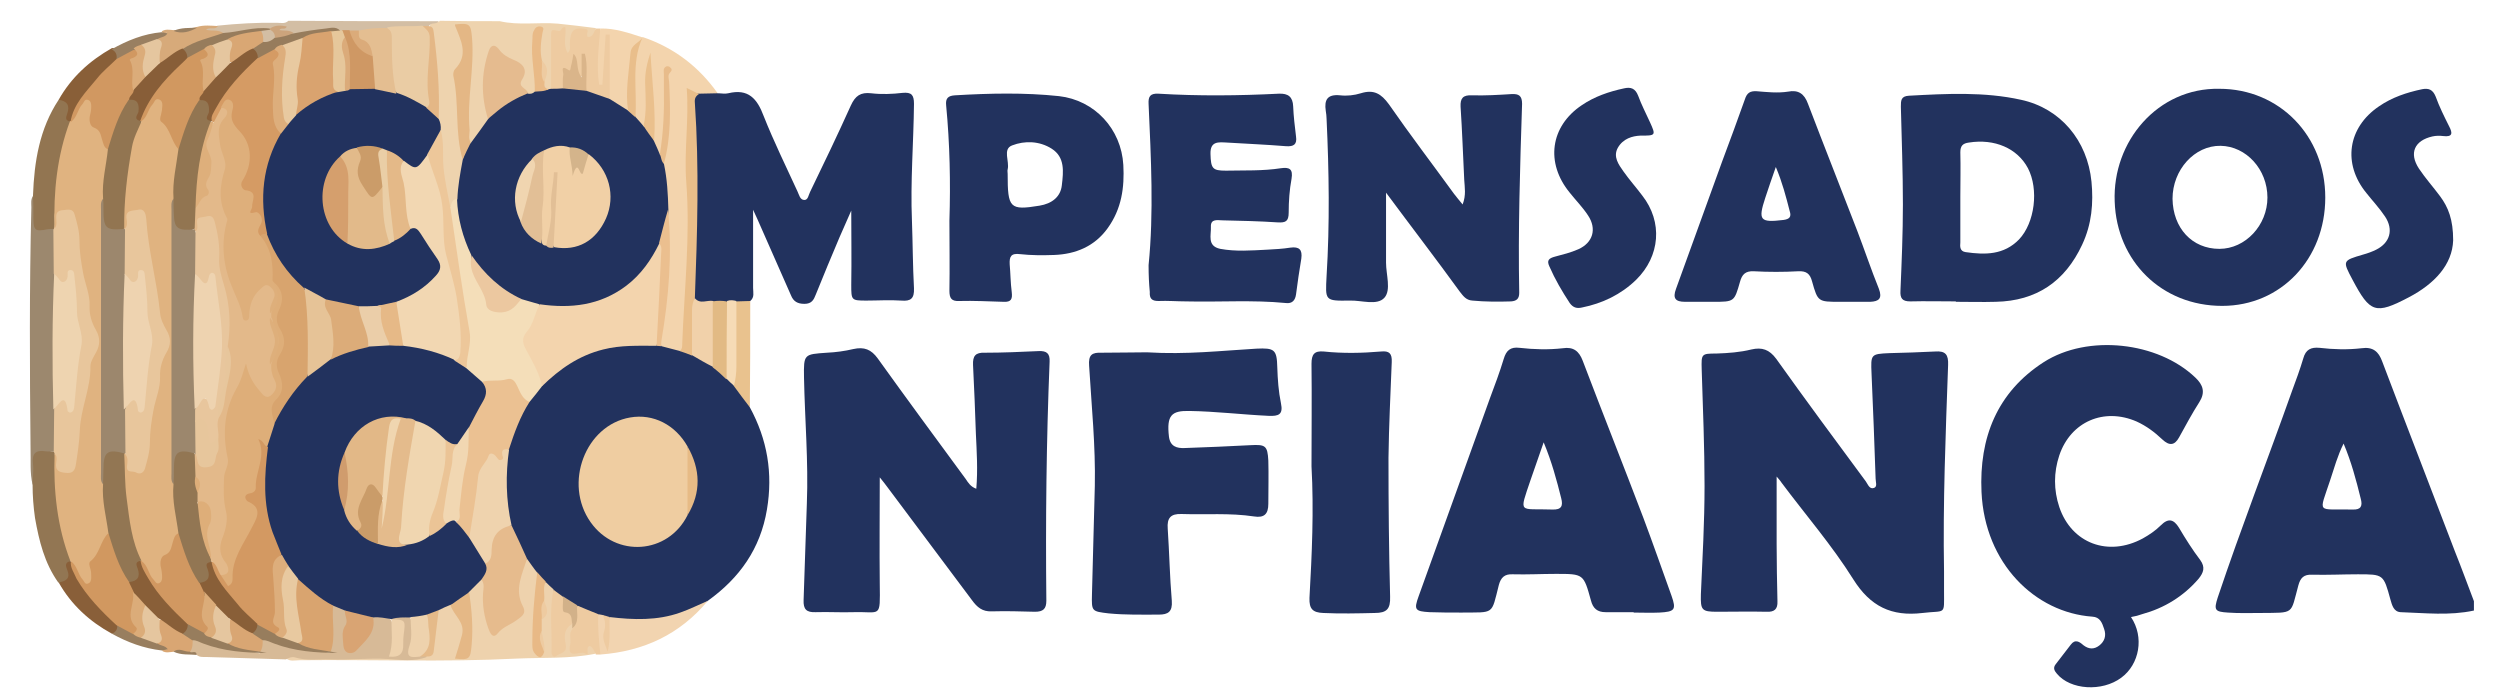 <?xml version="1.0" encoding="utf-8"?>
<!-- Generator: Adobe Illustrator 26.0.2, SVG Export Plug-In . SVG Version: 6.00 Build 0)  -->
<svg version="1.1" id="Camada_1" xmlns="http://www.w3.org/2000/svg" xmlns:xlink="http://www.w3.org/1999/xlink" x="0px" y="0px"
	 viewBox="0 0 613.8 171.8" style="enable-background:new 0 0 613.8 171.8;" xml:space="preserve">
<style type="text/css">
	.st0{fill:#EED3AE;}
	.st1{fill:#D3BEA4;}
	.st2{fill:#22325E;}
	.st3{fill:#F3D4AD;}
	.st4{fill:#EED2AD;}
	.st5{fill:#9C886E;}
	.st6{fill:#D7BA97;}
	.st7{fill:#927653;}
	.st8{fill:#927551;}
	.st9{fill:#EECBA1;}
	.st10{fill:#F2D4B0;}
	.st11{fill:#E9C28E;}
	.st12{fill:#895F39;}
	.st13{fill:#895F38;}
	.st14{fill:#D7AA7A;}
	.st15{fill:#D9A673;}
	.st16{fill:#997F61;}
	.st17{fill:#987E5F;}
	.st18{fill:#F4DEB9;}
	.st19{fill:#EDC79A;}
	.st20{fill:#E5BB8F;}
	.st21{fill:#E4B785;}
	.st22{fill:#E4B786;}
	.st23{fill:#E9BA87;}
	.st24{fill:#EACCA4;}
	.st25{fill:#E4BE91;}
	.st26{fill:#CF9864;}
	.st27{fill:#E6C79B;}
	.st28{fill:#977C5C;}
	.st29{fill:#DBAB7A;}
	.st30{fill:#CCA47C;}
	.st31{fill:#EFCDA1;}
	.st32{fill:#EBC192;}
	.st33{fill:#E6BB8D;}
	.st34{fill:#EFD3AE;}
	.st35{fill:#E9BE8A;}
	.st36{fill:#F1D1AA;}
	.st37{fill:#E2BA84;}
	.st38{fill:#EBBF8F;}
	.st39{fill:#F6DBB6;}
	.st40{fill:#E8B986;}
	.st41{fill:#E7BB86;}
	.st42{fill:#D2B189;}
	.st43{fill:#EAC08D;}
	.st44{fill:#E8BC8B;}
	.st45{fill:#E9BE8B;}
	.st46{fill:#E5B886;}
	.st47{fill:#E5BA89;}
	.st48{fill:#E8C69C;}
	.st49{fill:#EED4B0;}
	.st50{fill:#D9A46F;}
	.st51{fill:#D9A473;}
	.st52{fill:#977D5D;}
	.st53{fill:#E0B380;}
	.st54{fill:#DAB58A;}
	.st55{fill:#D19860;}
	.st56{fill:#D19861;}
	.st57{fill:#885E38;}
	.st58{fill:#E5C69F;}
	.st59{fill:#DBAC7A;}
	.st60{fill:#DBAC79;}
	.st61{fill:#F1D0A6;}
	.st62{fill:#E2BF96;}
	.st63{fill:#ECC8A0;}
	.st64{fill:#F0D5B0;}
	.st65{fill:#D4B48B;}
	.st66{fill:#F2D7B2;}
	.st67{fill:#D59B64;}
	.st68{fill:#D8A46E;}
	.st69{fill:#E2BA8A;}
	.st70{fill:#D9A36F;}
	.st71{fill:#E6C397;}
	.st72{fill:#DCAC79;}
	.st73{fill:#D59F6D;}
	.st74{fill:#E4B988;}
	.st75{fill:#E8C9A0;}
	.st76{fill:#CB9C69;}
	.st77{fill:#DDAE7C;}
	.st78{fill:#EBCEA9;}
	.st79{fill:#E6B987;}
	.st80{fill:#EACEA6;}
	.st81{fill:#D9A774;}
	.st82{fill:#F1D7B2;}
	.st83{fill:#DEAE79;}
	.st84{fill:#D39962;}
	.st85{fill:#F0D6B0;}
	.st86{fill:#E2B887;}
	.st87{fill:#E4BB8C;}
	.st88{fill:#CA9C69;}
	.st89{fill:#EBC496;}
	.st90{fill:#D09C6D;}
	.st91{fill:#9C876D;}
	.st92{fill:#E3B98A;}
	.st93{fill:#DEAF7B;}
	.st94{fill:#EED3B0;}
	.st95{fill:#E8C69D;}
	.st96{fill:#E7C69C;}
</style>
<g>
	<path class="st0" d="M122.7,5.2c4.7,1.1,9.5,0.2,14.2,0.6c3.1,0.3,6.2,0.7,9.4,1.1c-0.4,2.6-0.7,2.8-2.8,1.8
		c-1.8-0.9-2.6-0.4-2.8,1.5c0,0.5,0,1-0.1,1.4c-0.1,0.6-0.1,1.5-0.9,1.6c-0.9,0.1-1.3-0.7-1.4-1.5c-0.3-1.3-0.2-2.7,0-3.9
		c-1.9,0-2.1,1.2-2.2,2.8c-0.1,3.8,0.7,7.6-0.5,11.4c-0.2,0.2-0.5,0.3-0.8,0.4c-1.2,0-1.6-0.8-1.6-1.9c0.4-1.9,0.6-3.8-0.5-5.5
		c-1-2.2-0.5-4.4-0.5-6.7c-0.7,2.9-0.7,5.8-0.3,8.7c0.2,1.9,0.6,3.7,0,5.6c-0.4,0.8-1.1,1-1.9,0.8c-2-0.9-3-2.2-2.2-4.5
		c0.5-1.2,0-2.3-1.1-3c-1.5-0.9-3.2-1.6-4.6-2.9c-1-0.9-1.2,0.3-1.5,0.9c-1.6,3.8-1.2,7.7-0.8,11.6c0.1,1.2,0.5,2.4,0.6,3.7
		c-1.2,2.3-2.3,4.8-4.9,5.9c-0.6-0.4-0.8-1.1-0.8-1.8c0-4.9-0.5-9.7,0.4-14.6c0.6-3.3,0.4-6.7,0-10c-0.1-1.1-0.5-2-2.2-2
		c0.5,1.5,1.1,2.9,1.4,4.3c0.2,1.3,0.6,2.9-0.2,3.9c-2.1,2.6-1,5.3-1,8.1c0,5.4,0.6,10.6,1.4,15.9c-0.3,3.2-1,6.3-1.5,9.5
		c-0.8,0.9-1.1,2.4-2.6,2.6c-1.3-3.3-1.9-6.9-2.1-10.4c-0.1-2.7,0-5.5-0.5-8.2c-0.1-1.2-0.3-2.3-0.5-3.4c-0.1-6.6-0.2-13.3-1.2-19.9
		c-0.1-0.8,0-1.7-0.5-2.5c-0.2-2,1.8-0.7,2.4-1.5C112.7,5.2,117.7,5.2,122.7,5.2z"/>
	<path class="st1" d="M107.7,5.2c-0.5,0.9-1.8,0.2-2.3,1.1c-0.4,0.5-1.1,0.7-1.7,0.8c-2.9,0.3-5.8,0.1-8.8,0.4
		c-2.2,0.3-4.4,0.3-6.6,0.7c-0.8,0-1.6,0-2.4,0c-0.6,0-1.3,0-1.9-0.1c-0.3,0-0.6-0.1-0.9-0.2c-2.7-0.8-5.3,0.2-7.9,0.5
		c-1,0.1-2.1,0.4-3.1,0.2c-0.8-0.1-1.7-0.4-2.5-0.5C69,8.1,68.1,8,68.1,7.3C68,6.1,69.3,7,69.7,6.5c-1.4-0.1-2.4,0.8-3.7,1.1
		c-3.8-0.2-7.4,1.2-11.2,1.1c-1.5-0.7-3.4,0-4.9-1.5c1.1-1.2,2.5-0.2,3.5-0.9c4.9-0.5,9.8-0.8,14.7-0.7c0.9,0,1.9,0.3,2.7-0.5
		C83.1,5.2,95.4,5.2,107.7,5.2z"/>
	<path class="st2" d="M216,117.2c0,8.9-0.1,17.6,0,26.2c0.1,8.6,0.3,6.7-6.5,6.9c-3.1,0.1-6.1-0.1-9.2,0c-2.3,0.1-3.1-0.7-3-3
		c0.3-7.9,0.5-15.8,0.8-23.7c0.4-10.3-0.5-20.6-0.7-30.9c-0.1-5.8,0-5.7,5.6-6.1c2.2-0.1,4.4-0.4,6.5-0.9c2.7-0.6,4.4,0.1,6,2.3
		c7.1,9.9,14.4,19.8,21.6,29.6c0.6,0.9,1.2,1.9,2.6,2.4c0.4-4.7,0.1-9.1-0.1-13.5c-0.2-5.6-0.4-11.2-0.7-16.9
		c-0.1-2.2,0.6-3.1,2.9-3c4.4,0,8.8-0.2,13.2-0.4c2-0.1,2.8,0.6,2.7,2.6c-0.8,19.6-1,39.1-0.8,58.7c0,2-0.8,2.7-2.8,2.7
		c-3.5-0.1-7.1-0.2-10.6-0.1c-2.3,0.1-3.6-1-4.9-2.8c-6.9-9.3-13.9-18.5-20.8-27.8C217.4,118.9,216.7,118.1,216,117.2z"/>
	<path class="st2" d="M436.2,117c0,5.7,0,11.1,0,16.6c0,4.7,0.1,9.4,0.2,14c0.1,2-0.8,2.7-2.7,2.6c-4-0.1-8.1,0-12.1,0
		c-3.8,0-4.1-0.4-4-4.3c0.4-8.9,0.9-17.7,0.9-26.6c0-9.5-0.4-19.1-0.7-28.6c-0.1-3.8-0.1-3.9,3.6-3.9c2.9-0.1,5.8-0.3,8.6-1
		c2.6-0.6,4.4,0,6.1,2.3c7.2,10.1,14.6,20.1,22,30.1c0.5,0.7,0.9,2,2,1.6c0.9-0.3,0.4-1.5,0.4-2.3c-0.3-8.6-0.6-17.2-1-25.8
		c-0.2-4.7-0.2-4.8,4.4-5c3.7-0.1,7.5-0.2,11.2-0.4c2.6-0.2,3.3,0.8,3.2,3.3c-0.6,16.9-1.3,33.8-1,50.7c0,1.6,0,3.3,0,4.9
		c0,6,0.5,4.6-5.3,5.3c-7.6,0.9-12.8-1.6-17-8.3c-5.2-8.3-11.7-15.8-17.6-23.7C437.1,118,436.6,117.5,436.2,117z"/>
	<path class="st2" d="M184.1,100c4.3,7.9,5.7,16.2,4.2,25.1c-1.6,9.6-6.7,16.8-14.5,22.4c-6,4.9-13.1,5.7-20.5,5.2
		c-1-0.1-2.1-0.3-3.1-0.4c-0.7-0.1-1.4-0.4-2.2-0.5c-0.4-0.1-0.8-0.2-1.2-0.3c-1.8-0.7-3.6-1.3-5.2-2.2c-1.2-0.8-2.5-1.4-3.6-2.2
		c-0.8-0.5-1.6-1.3-2.4-1.8c-0.8-0.5-1.4-1.1-1.9-1.9c-0.6-1-1.5-1.7-2.3-2.5c-1-1.1-1.8-2.3-2.6-3.5c-1.9-2.6-2.8-5.7-3.9-8.7
		c-1.7-5.9-1.8-11.9-0.6-17.9c1.1-4.3,2.5-8.5,5.1-12.2c1.2-1.5,2.2-3,3.5-4.5c7.6-8.2,17.3-10.7,28.1-9.8c0.4,0,0.9,0.1,1.3,0.2
		c1.5,0.4,3.1,0.6,4.6,1.1c1,0.4,2.1,0.7,3.1,1.2c1.7,1,3.6,1.7,5.3,2.9c1.2,1,2.5,1.8,3.6,3c0.6,0.6,1.3,1.3,1.9,1.9
		C182,96.2,183.6,97.8,184.1,100z"/>
	<path class="st2" d="M523.2,151.5c3.3,4.9,2.1,11.6-2.4,14.9c-4.7,3.5-12.5,3-15.8-1c-0.6-0.7-1-1.4-0.3-2.3
		c1.2-1.6,2.5-3.2,3.7-4.8c1.1-1.5,2.2-0.7,3.1,0.1c1.3,1,2.6,1.1,3.9,0.1c1.3-1,1.8-2.4,1.2-4.1c-0.5-1.5-1-2.9-2.9-3
		c-14-1-26.4-13-27.2-30.6c-0.6-13.3,3.8-24.5,15.3-31.9c10.8-6.9,28-5,37.2,3.8c1.9,1.8,2.5,3.6,1,6c-1.8,2.8-3.4,5.8-5,8.7
		c-1.1,2-2.4,2.1-4.1,0.5c-1.9-1.8-3.9-3.3-6.3-4.4c-8-3.5-16.2,0-19,8.3c-1.4,4.2-1.4,8.5,0,12.7c3,8.9,12,12.3,20.5,7.7
		c1.6-0.9,3.1-1.9,4.4-3.2c1.9-1.9,3.2-1.5,4.5,0.6c1.6,2.7,3.3,5.4,5.2,7.9c1.3,1.8,0.8,3.1-0.4,4.6c-3.7,4.3-8.4,7.2-13.9,8.7
		C525.1,151.1,524.3,151.3,523.2,151.5z"/>
	<path class="st2" d="M176.2,22.9c0.9,0,1.8,0.2,2.6,0c4.9-1.2,7.1,1.3,8.7,5.6c2.5,6.3,5.5,12.4,8.3,18.5c0.4,0.8,0.6,2.1,1.7,2.1
		c0.9,0,1-1.2,1.4-2c3.4-7,6.8-14.1,10-21.2c1.1-2.4,2.4-3.3,5-3c2.5,0.3,5.2,0.2,7.7-0.1c2.2-0.2,2.8,0.5,2.8,2.7
		c-0.1,9.6-0.9,19.1-0.5,28.7c0.2,5.5,0.2,11.1,0.5,16.6c0.1,2.5-0.8,3.2-3.1,3c-2.9-0.2-5.8,0-8.6,0c-3.7,0-3.7-0.1-3.7-3.9
		c0.1-6.1,0-12.2,0-18.2c-0.9,2-1.9,4.3-2.9,6.6c-2,4.7-3.9,9.3-5.8,14c-0.5,1.3-1,2.3-2.8,2.3c-1.7,0-2.7-0.6-3.3-2.1
		c-2.7-6.2-5.5-12.4-8.2-18.6c-0.3-0.6-0.5-1.1-1.1-2.4c0,6.9,0,13,0,19.2c0,1.1,0.4,2.3-0.7,3.2c-0.8,1.1-2.1,0.9-3.3,1
		c-0.8,0-1.7,0-2.5,0c-1.2,0.1-2.4,0-3.6,0c-1.8,0-3.7,0.3-4.9-1.6c-0.8-2.4-0.5-4.9-0.3-7.4c0.7-12.9,0.7-25.9,0-38.8
		c-0.1-1.7-0.2-3.5,1.7-4.5C173,21.9,174.7,22,176.2,22.9z"/>
	<path class="st2" d="M281.6,86.5c9.7,0.6,18.3-0.4,26.9-0.9c4.4-0.2,5,0.2,5.1,4.6c0.1,3,0.3,5.9,0.9,8.8c0.6,2.8-0.6,3.2-3,3.1
		c-6.5-0.3-13-1.1-19.5-1.2c-4.4-0.1-5.6,1.1-5,6.3c0.3,2.4,1.9,2.9,3.9,2.8c5.4-0.2,10.7-0.4,16.1-0.7c3.7-0.2,4.2,0.1,4.4,3.8
		c0.1,3.5,0,7.1,0,10.6c0,2.5-1,3.5-3.5,3.1c-5.9-0.9-11.9-0.4-17.8-0.6c-2.7-0.1-3.6,1-3.4,3.6c0.4,5.9,0.5,11.8,1,17.7
		c0.2,2.7-0.9,3.4-3.2,3.4c-4.1,0-8.2,0.1-12.3-0.3c-4.2-0.5-4.2-0.5-4.1-4.7c0.2-8.9,0.5-17.7,0.7-26.6c0.2-9.8-0.8-19.6-1.4-29.5
		c-0.2-2.7,0.7-3.3,3.1-3.2C274.6,86.6,278.6,86.5,281.6,86.5z"/>
	<path class="st2" d="M340.3,47.3c0,6.2,0,11.7,0,17.2c0,2.9,1.3,6.7-0.4,8.6c-1.8,2-5.6,0.6-8.5,0.7c-6.2,0.1-6,0-5.7-6
		c0.8-12.9,0.6-25.8,0-38.6c0-0.7-0.1-1.3-0.2-2c-0.4-2.7,0.4-4.1,3.5-3.8c1.7,0.2,3.5,0,5.1-0.5c3.2-1,5,0.1,6.9,2.7
		c5.2,7.5,10.7,14.7,16,22c0.6,0.8,1.3,1.6,2.1,2.6c0.9-2.3,0.5-4.2,0.4-6c-0.3-6-0.5-12-0.9-18c-0.1-2.1,0.6-2.9,2.8-2.8
		c3.2,0.1,6.5-0.1,9.7-0.3c1.8-0.1,2.6,0.4,2.6,2.4c-0.5,15.5-1,30.9-0.7,46.4c0,1.5-0.7,2-2,2.1c-3.2,0.1-6.3,0.1-9.5-0.2
		c-1.6-0.1-2.3-1.2-3.1-2.2C352.6,63.6,346.6,55.8,340.3,47.3z"/>
	<path class="st2" d="M282,65.1c1.3-12.9,0.6-26.2,0-39.6c-0.1-1.8,0.4-2.6,2.4-2.5c9.9,0.6,19.7,0.5,29.6,0
		c2.3-0.1,3.4,0.8,3.5,3.1c0.1,2.5,0.4,4.9,0.7,7.4c0.3,2-0.6,2.5-2.4,2.4c-4.9-0.4-9.7-0.6-14.6-0.9c-2-0.1-4.1-0.4-4,2.8
		c0.1,3.6,0.5,4.1,3.8,4.1c4.5-0.1,9,0.1,13.5-0.6c2.1-0.3,3,0.2,2.6,2.6c-0.5,2.7-0.7,5.5-0.7,8.3c0,2.2-0.8,2.5-2.7,2.4
		c-4.5-0.3-9-0.4-13.5-0.5c-1.2,0-3-0.5-2.9,1.6c0.1,2-1,4.7,2.3,5.4c3.8,0.7,7.6,0.4,11.5,0.2c1.9-0.1,3.8-0.2,5.7-0.5
		c2.2-0.3,3,0.5,2.7,2.7c-0.5,2.9-0.9,5.8-1.3,8.8c-0.2,1.4-0.9,2.3-2.5,2.1c-8.1-0.8-16.3-0.2-24.4-0.4c-2.3,0-4.6-0.2-6.9-0.1
		c-1.6,0-2.2-0.6-2.1-2.2C282.1,69.6,282,67.6,282,65.1z"/>
	<path class="st2" d="M322,114.5c0-8.4,0.1-16.8,0-25.2c0-2.3,0.7-3.2,3-3c4.7,0.5,9.4,0.4,14.1,0c2-0.2,2.7,0.5,2.6,2.6
		c-0.3,7.8-0.7,15.6-0.8,23.5c0,11.4,0.1,22.7,0.4,34.1c0.1,3-0.8,4-3.8,4c-4.2,0.1-8.4,0.2-12.6,0c-2.6-0.1-3.5-1-3.4-3.7
		C322.1,136.1,322.6,125.3,322,114.5z"/>
	<path class="st2" d="M402.7,33.3c-1.9,0.1-4.2,0.7-5.5,3c-1.2,2.2,0.2,4.1,1.4,5.8c1.4,2,3.1,3.9,4.6,5.9
		c5.1,6.5,4.4,14.9-1.5,20.7c-3.7,3.6-8.3,5.8-13.3,6.8c-1.3,0.3-2.2,0-3-1.1c-1.9-2.9-3.6-5.8-5-9c-0.7-1.5-0.1-2,1.4-2.4
		c1.9-0.5,3.9-1,5.7-1.8c3.6-1.6,4.6-5,2.4-8.3c-1.3-2-3-3.7-4.5-5.6c-6-7.3-4.8-16.3,3-21.5c3.1-2.1,6.6-3.3,10.3-4.1
		c1.7-0.4,2.8,0,3.5,1.8c0.8,2.2,1.9,4.3,2.9,6.5C406.6,33.3,406.5,33.3,402.7,33.3z"/>
	<path class="st2" d="M602.3,59c-0.2,6-4.6,10.7-10.9,14c-8.2,4.3-9.5,3.8-13.8-4.3c-2.5-4.7-2.5-4.7,2.6-6.2
		c1.1-0.3,2.2-0.7,3.2-1.2c3.4-1.7,4.3-4.9,2.2-8.1c-1.4-2.1-3.1-3.9-4.6-5.8c-5.9-7.2-4.6-16.1,3.1-21.3c3.2-2.2,6.8-3.4,10.6-4.2
		c1.6-0.3,2.6,0.1,3.3,1.8c0.9,2.5,2.1,4.9,3.3,7.3c0.9,1.7,0.9,2.7-1.5,2.4c-0.8-0.1-1.7-0.1-2.6,0.1c-4.4,1-5.8,4.1-3.3,7.9
		c1.6,2.4,3.5,4.5,5.2,6.8C601.1,50.9,602.3,53.9,602.3,59z"/>
	<path class="st3" d="M176.2,22.9c-1.5,0-3.1,0.1-4.6,0.1c-1.6-0.1-2,0.6-2.1,2.3c-0.6,11.8,0.2,23.6,0.2,35.4
		c0,7.7-1.4,15.4-1.3,23.1c0,0.9,0.1,2.2-1.4,2.4c-1.5-0.4-3.1-0.8-4.6-1.2c-0.6-0.8-0.6-1.7-0.4-2.7c1.5-8.4,1.4-17,1.9-25.5
		c0.1-1.7-0.5-3.4-0.6-5.1c0.3-3.9-0.7-7.6-1-11.4c1.6-7,1.5-14.1,1.4-19.5c0.5,3.9-0.4,9.6-0.6,15.2c0,0.8-0.2,1.5-1,1.9
		c-1.5-0.7-1.8-2.2-2.1-3.6c-0.2-6.1,0.1-12.2-0.6-17.3c-0.2,2.8,0.1,6.6-0.2,10.4c-0.1,1.3,0.3,2.7-1.1,3.7
		c-1.6-0.2-2.2-1.4-2.7-2.7c-0.4-4.7-0.2-9.4-0.1-14.1c0-1.9,1.3-3.3,2.1-4.9c0.1-0.1,0.3-0.2,0.4-0.3
		C165.5,11.7,171.6,16.4,176.2,22.9z"/>
	<path class="st4" d="M129.4,137.2c0.8,1.1,1.6,2.3,2.5,3.4c1,3.3,0.1,6.5-0.1,9.8c-0.2,2.5-0.3,4.9-0.2,7.4c0,0.6-0.5,1.9,1.1,1.6
		c0.5-1.6-0.4-3-0.4-4.5c0-0.9,0-1.8,0.3-2.7c1.1-1.6,0.9-3.3,0.4-5c0-1.5-0.9-3.2,1-4.3c0.6,0.6,1.2,1.2,1.9,1.8c0.7,3,0,6,0.2,9
		c0.1,1-0.1,2.1,0,3.1c0.1,0.8-0.6,2.3,0.6,2.4c1.4,0.1,1.1-1.4,1.3-2.4c0.3-1.6-0.1-3.6,2.3-3.9c0.4,0.2,0.5,0.6,0.6,1
		c-0.1,1-0.3,2.1-0.3,3.1c0,2.2,1,2.8,2.9,1.7c1.9-1,2.3-0.7,2.7,1.8c-6.4,1.3-12.9,0.9-19.4,1.2c-17.8,0.9-35.6,0.2-53.3,0.4
		c-1.1,0-2.3,0.4-3.3-0.5c0.5-1.2,1.6-1.3,2.6-1.2c5.7,0.5,11.4,0.3,17.1,0c3.6-0.2,7.2,0.5,10.8,0.4c1.1,0,2.3,0.1,3.4-0.3
		c1.3-0.3,1.4-1.2,1.6-2.3c0.6-2.9,0.2-5.9,1.5-8.6c0.8-1.1,1.8-1.7,3.2-1.6c4.5,3.4,4.4,7.7,2.1,12.7c2.2-0.1,2.3-1.3,2.4-2.5
		c0.3-3.6,0.5-7.2-0.3-10.7c-0.2-0.7-0.2-1.5,0.1-2.2c0.8-1.4,1.8-2.7,3.5-3.2c1.6,0.8,1.1,2.3,1.1,3.5c0.1,2.5,0,4.9,0.9,7.3
		c0.6,1.4,1.1,2.3,2.5,0.8c0.3-0.3,0.6-0.5,0.9-0.7c3.9-2.6,3.5-2.5,3.2-7.3C126.6,142.9,126.7,139.5,129.4,137.2z"/>
	<path class="st5" d="M8,119c-0.7-2.9-0.4-5.9-0.5-8.8C7.3,90.4,7.2,70.7,7.7,50.9c0-0.9-0.2-1.9,0.4-2.8c1.2,1.3,0.8,2.9,0.8,4.3
		c0,2.1,0.4,3.6,3,3.3c0.7-0.1,1.3,0.2,1.7,0.8c1.1,3.5,0.4,7,0.5,10.6c-0.5,11.1-0.5,22.3,0,33.4c-0.2,3.4,0.6,6.8-0.6,10.2
		c-4.1,0.6-5.2,3.2-4.8,6.9C8.8,118.1,8.5,118.6,8,119z"/>
	<path class="st6" d="M104.8,161.3c-3.1,1.2-6.4,0.7-9.6,0.5c-4.8-0.3-9.5,0.3-14.2,0.1c-2.9-0.1-5.7,0.4-8.6-0.5
		c-0.8-0.2-1.5,0.1-2.2,0.5c-6.6-0.2-13.1-0.4-19.7-0.6c-0.7,0-1.5,0.1-2.2-0.5c-0.3-1-1.7,0.1-2-1c0-1,0.1-1.9,0.8-2.7
		c0.7-0.4,1.5-0.4,2.2,0c4.6,2,9.7,1.9,14.4,3.3c0,0,0.1,0,0.1,0c-0.1-0.2-0.2-0.3-0.3-0.5c0-1,0.1-2,0.8-2.7
		c1.2-0.6,2.2-0.1,3.3,0.3c4.7,1.7,9.7,1.8,14.2,3c-0.2,0.1-0.7,0-1-0.5c0-3.7-0.5-7.4,0.4-11c1.4-1.3,2.4-0.3,3.4,0.6
		c1,1.5,1.2,3.1,0.5,4.8c-0.2,0.5-0.4,1.1-0.4,1.7c0,1.1-0.4,2.5,0.8,3.1c1.2,0.7,1.6-0.9,2.5-1.4c2.7-1.4,2.1-4.4,3.5-6.5
		c1.6-0.6,3-0.4,4.3,0.7c1.9,2.5,0.4,5.5,1,8.4c1.7-1.4,0.9-3.4,1.5-4.8c1.1-2.6-1.8-2.4-2.4-3.8c1.4-1.3,2.9-1,4.5-0.5
		c1.8,2.3,0.9,4.9,0.8,7.3c-0.1,1.5,0.4,2.1,1.8,2.1C103.8,160.6,104.4,160.7,104.8,161.3z"/>
	<path class="st7" d="M8,119c0-1.7,0.3-3.4,0.1-5.1c-0.3-2.5,0.6-3.5,3.1-3.1c0.6,0.1,1.3,0,2,0c0.3,0.2,0.5,0.5,0.6,0.8
		c0.4,6.3,0.7,12.5,1.9,18.7c0.5,2.4,1.6,4.5,1.8,6.9c-0.3,1.1-0.5,2.1-0.4,3.3c0.3,2-0.5,3.2-2.8,2.5c-3.4-4.8-4.7-10.2-5.7-15.8
		C8.2,124.4,8,121.7,8,119z"/>
	<path class="st8" d="M13.3,56.2c-0.6,0-1.1,0-1.7,0.1c-3,0.6-3.4,0.3-3.4-2.9c0-1.8,0-3.6-0.1-5.4c0.3-8.3,1.6-16.4,6.3-23.5
		c2.3-0.7,3,0.5,2.9,2.5c-0.1,1.1-0.1,2.2,0.2,3.3c-2.5,8-3.4,16.1-3.6,24.4c0,0.4-0.2,0.7-0.4,1.1C13.5,56,13.4,56.1,13.3,56.2z"/>
	<path class="st9" d="M135.3,21.8c0-4.3,0-8.6,0-12.8c0-1.8,0-1.8,1.9-1.4c0.7,0.1,0.7-1.2,1.6-0.9c0.3,2-0.7,4.2,0.6,6.3
		c0.8-0.8,0.5-1.6,0.5-2.3c0.1-3.2,1-4.1,3.8-3.6c1.4,0.2-0.3,1.6,0.9,2c1.1-0.2,1.2-1.3,1.7-2.1c0.4,0,0.8,0,1.1,0
		c0.9,3.5,0.1,7,0.1,9.8c0.2-1.8,0.4-4.2,0.3-6.6c0-1,0.1-2.1,1.3-2.2c1.3-0.1,1.4,1.2,1.4,2.1c-0.1,4.7,0.7,9.3-0.5,14
		c-2.4,1.1-4.3-0.3-6.2-1.4c-1.3-2.4,0-4.9-0.4-7.1c0,0,0,0.3,0,0.5c-0.2,1,0.6,2.7-1,2.7c-1.2,0-1.4-1.6-1.3-2.8c0-0.4,0-0.8,0-1.3
		c-0.1,1.6-0.2,3.1-2.2,3.1c0.1,1.5,0.5,3-0.7,4.3C137.1,22.6,136.1,22.6,135.3,21.8z"/>
	<path class="st10" d="M146.9,150.8c0.4,0.1,0.7,0.1,1.1,0.2c2.3,1.7,0.6,4,0.9,5.9c0.5-1.6-0.4-3.6,0.8-5.4
		c5.8,0.7,11.7,0.9,17.3-1.1c2.3-0.8,4.5-1.9,6.8-2.9c-6.9,8.3-15.8,12.4-26.4,13.2C145.7,157.5,145.6,154.2,146.9,150.8z"/>
	<path class="st3" d="M149.7,24.3c0-5.3,0-10.6,0-15.8c-0.3,0-0.6,0-1,0c-0.3,4.1-0.5,8.2-0.8,12.3c-0.3,0-0.5,0-0.8,0
		c-0.7-4.6-0.1-9.2,0.3-13.8c3.6-0.1,7,1.1,10.4,2.2c0,0-0.1,0.2-0.1,0.2c-3,4.4-3.1,9.3-2.7,14.4c0.1,1.1,0.2,2.1-0.3,3.1
		C152.1,27.8,150.9,26,149.7,24.3z"/>
	<path class="st11" d="M180.8,74c1.1,0,2.3-0.1,3.4-0.1c0,8.7,0,17.4-0.1,26.1c-1.3-1.7-2.6-3.4-3.9-5.2c-0.9-2.5-0.2-5.1-0.3-7.6
		c-0.1-3.2,0-6.5,0-9.7C179.9,76.2,179.9,75,180.8,74z"/>
	<path class="st12" d="M14.4,143c1.7-0.3,3-0.9,2.1-3.1c-0.4-0.9-0.6-1.9,0.8-2.1c0.1,0.1,0.2,0.2,0.3,0.2c2.6,5,5.8,9.6,10.1,13.3
		c0.7,0.6,1.4,1.3,1.6,2.3c0,1.2-0.3,2.1-1.8,2C22,152.6,17.5,148.5,14.4,143z"/>
	<path class="st13" d="M17.2,29.8c-1.3-0.2-1-1-0.7-1.9c0.7-2,0-3.1-2.1-3.4c3.1-5.5,7.6-9.6,13.1-12.7c1.5-0.1,1.8,0.8,1.8,2
		c-0.2,1-0.8,1.7-1.5,2.3c-4.4,3.7-7.6,8.3-10.2,13.3C17.5,29.7,17.4,29.7,17.2,29.8z"/>
	<path class="st9" d="M146.9,150.8c-0.2,3.3,0.2,6.6,0.5,9.9c-0.4,0-0.8,0-1.1,0c-0.4-0.8-0.7-1.8-1.5-2.1c-1.3,0.3,0.3,2.7-1.2,1.8
		c-1.2-0.7-4.5,1.7-3.6-2.2c0.3-1.3-0.5-2.7,0.6-3.8c1-1.8-0.3-4,1.2-5.7C143.4,149.4,145.2,150.1,146.9,150.8z"/>
	<path class="st14" d="M53.5,6.4c-0.7,1.1-2,0.1-2.9,0.9c1.4,0.4,2.9-0.1,4.2,0.8c-0.1,1.2-1.1,1.1-1.9,1.3c-2.7,0.7-5.2,1.8-7.6,3
		c-1.3,0.7-2.5,1.6-3.8,2.3c-0.7,0.4-1.5,1.3-2.5,0.6c-1.1-1.8,0.3-3.8-0.6-5.7c0.3-1.6,1.9-0.9,2.6-1.6c-0.5,0.2-1,0.4-1.3-0.3
		c0.9-0.6,1.9-0.4,2.9-0.3c2-0.1,3.9-0.3,5.8-0.8C50.1,6.1,51.8,6.3,53.5,6.4z"/>
	<path class="st15" d="M47.3,157.2c0,1,0,1.9-0.6,2.8c-1.4,1-2.7-0.6-4,0c-1,0.1-2,0.4-2.9-0.2c0.3-0.7,0.9-0.4,1.3-0.4
		c-0.7-0.6-2.3,0.1-2.6-1.5c0.9-1.8-0.5-3.8,0.5-5.6c1.6-0.9,2.4,0.6,3.5,1.2c0.9,0.5,1.8,1.1,2.7,1.6
		C45.8,155.7,47.2,155.8,47.3,157.2z"/>
	<path class="st16" d="M39.7,7.9c0.5,0.1,0.9,0.2,1.4,0.3c-0.6,1.1-1.9,0.8-2.6,1.6c-0.8,1.3-2.3,1.3-3.5,1.9
		c-0.7,0.2-1.5,0.6-2.1,1.1c-1.3,0.8-2.5,2.1-4.3,1.7c0.2-1.1-0.2-1.9-1.2-2.4C31.3,9.9,35.3,8.3,39.7,7.9z"/>
	<path class="st17" d="M38.6,157.9c0.7,0.7,1.9,0.5,2.6,1.5c-0.6,0.1-1,0.2-1.5,0.3c-4.4-0.5-8.4-2-12.2-4.1c1-0.5,1.5-1.2,1.2-2.4
		c1.8-0.4,2.8,1.1,4.3,1.7c0.6,0.5,1.3,0.8,2.1,1C36.3,156.6,37.8,156.6,38.6,157.9z"/>
	<path class="st16" d="M48.4,6.8c-1.8,1-3.7,1.6-5.8,0.8C44.5,6.7,46.5,6.9,48.4,6.8z"/>
	<path class="st17" d="M42.6,160c1.4-1.1,2.7,0.1,4,0c0.4,0.5,1.6-0.5,1.7,0.8C46.4,160.6,44.5,160.9,42.6,160z"/>
	<path class="st2" d="M602.7,135.3c-5.9-15.5-11.9-30.9-17.8-46.5c-0.9-2.5-2.3-3.7-5.1-3.3c-3.4,0.4-6.9,0.3-10.3-0.1
		c-2.1-0.2-3.4,0.4-4,2.6c-0.8,2.7-1.8,5.4-2.8,8.1c-6,16.9-12.5,33.6-18.2,50.6c-1,3.1-0.7,3.5,2.5,3.7c2.7,0.2,5.4,0.1,8,0.1
		c8.5-0.1,7.3,0.5,9.3-6.8c0.5-1.8,1.3-2.7,3.4-2.6c3.7,0.1,7.5-0.1,11.2-0.1c6.3,0,6.3,0,8,6.2c0.4,1.4,0.8,3,2.5,3.1
		c6,0.2,12,0.9,18-0.4c0-0.8,0-1.5,0-2.3C605.8,143.4,604.3,139.3,602.7,135.3z M577.6,125.1c-8.9-0.2-8.3,1.3-5.5-7.2
		c1-3,1.8-6,3.3-9c1.9,4.5,3.1,9,4.2,13.5C580.1,124.2,579.7,125.2,577.6,125.1z"/>
	<path class="st2" d="M149.7,24.3c1.5,1,3.1,1.9,4.6,2.9c1.1-0.1,1.3,0.9,1.8,1.6c0.6,0.7,1.3,1.4,1.9,2.2c1.6,0.7,2.1,2.2,2.6,3.7
		c0.5,1.1,1,2.2,1.4,3.2c1.1,0.5,0.6,1.6,1,2.3c0.8,3.7,1,7.5,1.1,11.3c-0.2,2.9-0.1,5.8-1.5,8.5c-5.8,13.4-19.2,17.8-30,15.4
		c-1.6-0.3-3.1-0.9-4.6-1.4c-5.6-2.4-9.8-6.3-12.9-11.4c-2-3.3-2.8-7-3.4-10.7c-0.2-1-0.1-2.1,0.6-3c0.1-3.2,0.7-6.4,1.3-9.6
		c0.5-1.5,0.2-3.4,2-4.2c1.4-1.9,2.8-3.8,4.2-5.8c1.9-3.6,5.9-4.7,8.9-6.9c0.3-0.2,0.7,0.3,0.9,0.6c0.7,0.1,1.2,0,1.7-0.5
		c1-1.3,2.4,0.1,3.4-0.6c0.2,0,0.4-0.1,0.6-0.1c1,0,1.9,0,2.9-0.1c2.1-1.2,4-0.7,5.8,0.6C145.9,23,147.8,23.6,149.7,24.3z"/>
	<path class="st2" d="M107.7,29.2c0.4,0.8,0.6,1.7,0.5,2.7c-0.3,2.4-1.8,4.3-2.8,6.4c-0.2,0.4-0.5,0.8-0.8,1.2
		c-2.1,2.9-2.9,3-5.7,0.7c-1.2-1.1-2.5-2.2-4.2-2.7c-0.4-0.1-0.8-0.2-1.1-0.3c-1.9-0.6-3.9-0.6-5.8-0.2c-1.6,0.2-3,1-4.1,2.2
		c-5.7,6.1-4.8,15.7,1.9,20.2c3.2,1.4,6.3,1,9.5,0.1c0.5-0.2,1-0.4,1.5-0.6c1.6-0.8,2.8-2.1,4.3-3c1.5-0.7,2.3,0.4,3.1,1.4
		c1.5,2,2.8,4,4.1,6.2c1.1,1.9,0.8,3.4-0.7,5.1c-2.8,3-6,5.2-9.9,6.4c-1.6,0.6-3.3,0.5-4.8,1C91.1,76,89.7,76,88.3,76
		c-2.8-0.2-5.5-0.8-8.1-1.8c-2-0.9-4-1.7-5.7-3.1c-4.7-3.6-7.8-8.4-9.5-14c-2.2-8.5-1.4-16.7,3.3-24.3c0.6-1,1.4-1.8,2.1-2.7
		c0.7-0.8,1.3-1.8,2.1-2.5c3.1-2.6,6.5-4.7,10.5-5.7c0.6-0.2,1.1-0.3,1.7-0.3c0.6-0.1,1.1-0.3,1.7-0.4c1.9-0.3,3.7-0.2,5.6-0.1
		c1.8,0.4,3.6,0.5,5.3,1.1c2.7,0.9,5.3,2,7.6,3.6C106,26.8,106.9,28,107.7,29.2z"/>
	<path class="st18" d="M112.2,48.8c0.2,4.9,1.4,9.4,3.5,13.8c0.1,4.2,3.1,7.4,4,11.3c0.6,2.5,4.4,2.8,6.3,0.8
		c0.6-0.6,0.8-1.6,1.9-1.3c1.5,0.4,3,0.9,4.5,1.3c0.5,2.6-1,4.5-2.1,6.5c-1.1,1.9-1.1,3.4,0.1,5.2c1.2,1.8,1.7,4,2.8,5.9
		c0.4,0.8,0.4,1.6-0.1,2.5c-1,1.3-2,2.6-3.1,3.9c-2,0.5-2.3-1.3-2.9-2.4c-1.1-2.1-2.3-3.2-4.7-2.1c-1.3,0.6-2.6-0.3-3.9-0.3
		c-1.9-1-3.8-2-4.5-4.3c1.5-8.3-0.9-16.2-2.3-24.3c-0.7-4.2-0.9-8.5-1.6-12.8c-0.1-0.6,0-1.1,0.5-1.6
		C110.8,50.1,110.9,49,112.2,48.8z"/>
	<path class="st19" d="M110.6,51.1c1.5,10.2,2.9,20.3,4.7,30.4c0.5,3.1-0.8,5.8-0.7,8.7c-1.7,0.3-2.7-0.3-3-2.1
		c1.4-4.5,0.3-8.9-0.2-13.3c-0.4-3.8-0.6-7.8-2.7-11.3c-0.2-0.4-0.4-0.9-0.3-1.4c0.9-4.8-0.7-9.4-1-14.1c-0.1-1.2-0.5-2.2-1-3.2
		c-1-2.2-1.6-4.5-1.5-6.9c1.1-2,2.2-4,3.3-6c0.9,3.1,0.4,6.2,0.7,9.3C109.2,44.5,110,47.8,110.6,51.1z"/>
	<path class="st20" d="M129.6,22.9c-2.7,1.1-5.2,2.5-7.4,4.3c-0.8,0.7-1.6,1.3-2.4,2c-1.7-5.6-1.7-11.1,0.2-16.7
		c0.5-1.4,1.4-1.8,2.5-0.4c0.9,1.3,2.2,2,3.6,2.6c2.1,0.8,3.7,2.3,2.1,4.8C126.9,21.5,129.5,21.6,129.6,22.9z"/>
	<path class="st21" d="M115.6,35c-0.7,1.4-1.4,2.8-2,4.2c-2-6.7-0.8-13.8-2.3-20.6c-0.1-0.5,0.1-1.3,0.4-1.6c3.4-3.5,1.5-7,0.1-10.5
		c-0.1-0.2-0.1-0.4-0.1-0.5c3.7-0.4,3.9-0.1,4.2,3.4c0.6,7.5-1.3,15-0.6,22.6C115.3,32.9,114.9,34,115.6,35z"/>
	<path class="st22" d="M107.7,29.2c-1-0.9-2-1.8-3-2.7c-0.4-3.9-1-7.8-0.3-11.8c0.5-2.8,0.1-5.6-0.8-8.3c0.6,0,1.1,0,1.7,0
		c1,0.1,1.1,0.8,1.2,1.6C107.4,15,108,22.1,107.7,29.2z"/>
	<path class="st23" d="M134.7,21.9c-1.1,0.6-2.3,0.5-3.4,0.6c0.1-4.2-1-8.3-0.6-12.5c0.1-0.9-0.1-1.7,0.4-2.5c0.3-0.7,0.8-1.1,1.6-1
		c1.1,0.2,0.6,0.9,0.5,1.5c-0.4,2.3-0.7,4.7-0.1,7c1,1.6,0.4,3.4,0.6,5.2C133.6,21,133.6,21.7,134.7,21.9z"/>
	<path class="st9" d="M133.6,20.1c-1.1-1.6-0.3-3.4-0.6-5.2C134.9,16.5,134.4,18.3,133.6,20.1z"/>
	<path class="st24" d="M103.7,6.3c0.8,0.8,1.7,1.3,1.8,2.7c0.2,5.3-1.2,10.6-0.1,15.9c0.1,0.6-0.1,1.1-0.6,1.5
		c-2.4-1.4-4.8-2.8-7.4-3.6c-2.5-2.6-1.5-5.9-1.9-9c-0.3-2.3-0.1-4.7-0.4-7.1C97.9,6.2,100.8,6.6,103.7,6.3z"/>
	<path class="st25" d="M95,6.9c1.3,0.6,1.2,1.8,1.2,3c0,4.4,0.1,8.8,1.1,13.1c-1.7-0.4-3.4-0.7-5.2-1.1c-1.3-2.4-1.2-5-1.4-7.6
		c0-1.7-0.7-2.9-2-3.9c-1.1-0.8-1.5-1.7-0.6-2.9C90.4,7,92.7,6.8,95,6.9z"/>
	<path class="st26" d="M91.5,13.8c0.2,2.7,0.4,5.3,0.6,8c-2.1,0-4.2,0.1-6.3,0.1c-0.9-1.9-0.8-3.9-0.8-5.8c0-2.2-0.1-4.3-1-6.4
		c-0.1-0.8-0.3-1.5,0-2.3c0.6,0,1.2,0,1.8,0C87.6,9.7,89.2,12.1,91.5,13.8z"/>
	<path class="st27" d="M84.1,7.5c0.2,0.6,0.4,1.1,0.6,1.7c0.2,3.6,0.8,7.2,0.8,10.9c0,0.9,0.3,1.7-0.7,2.2c-0.6,0.1-1.1,0.2-1.7,0.3
		c-1.9,0.3-2-1.2-2-2.4c-0.1-4.2-0.2-8.3,0-12.5c0.7-0.9,1.6-0.6,2.4-0.2C83.7,7.5,83.9,7.5,84.1,7.5z"/>
	<path class="st28" d="M44.9,12c3-2,6.6-2.7,9.9-3.9c3.8-0.2,7.5-1.6,11.4-1.1c0.2,0.3,0.1,0.5-0.1,0.8c-0.6,0.4-1.4,0.4-2.1,0.6
		c-2.6,0.5-5.3,0.8-7.8,1.9c-1.3,0.5-2.5,0.9-3.8,1.4c-0.7,0.2-1.4,0.5-2.1,1c-1.3,0.9-2.6,1.9-4.3,1.9C45.3,13.8,44.9,13,44.9,12z"
		/>
	<path class="st28" d="M83.5,7.5c-0.7,0.1-1.4,0.1-2.2,0.2c-1.9,1.7-4.5,1-6.6,2.1c-1.7,0.5-3.3,1.3-5,1.8c-0.8,0.2-1.5,0.5-2.1,1
		c-1.4,0.7-2.5,2-4.3,1.9c-0.8-0.7-1.2-1.5-1.3-2.5c0.4-1.2,1.5-1.5,2.5-2c1-0.4,2-0.8,3.1-1.2c1.5-0.5,3-0.6,4.5-0.6
		C74.7,7.7,77.3,7.3,80,7C81.1,6.9,82.4,6.4,83.5,7.5z"/>
	<path class="st29" d="M91.5,13.8c-3.2-1-4.8-3.3-5.7-6.3c0.8,0,1.5,0,2.3,0c0.1,0.8-0.3,1.8,0.7,2.2C90.9,10.3,91.2,12.1,91.5,13.8
		z"/>
	<path class="st30" d="M72.1,8.1c-1.5,0.7-3,1-4.6,1.2c-0.8-0.4-1.1-1.1-1.2-1.9c0-0.1,0-0.2,0-0.4c1.3-0.9,2.6-0.8,4.1-0.5
		c-0.3,1-1.4,0.1-1.8,0.9C69.7,7.6,71,7.3,72.1,8.1z"/>
	<path class="st31" d="M168.8,126.5c-4.8,9.6-17.6,10.5-23.8,1.7c-6.7-9.5-1.3-23.8,9.7-25.7c5.7-1,11.1,1.8,14.1,7.1
		C170,115.2,170.1,120.9,168.8,126.5z"/>
	<path class="st3" d="M133.1,94.8c-0.7-3.2-2.3-5.9-3.8-8.7c-0.9-1.6-1.4-2.9,0-4.6c1.7-1.9,2-4.6,3.2-6.8
		c7.6,1.1,14.8,0.3,21.2-4.5c3.7-2.8,6.2-6.4,8.2-10.5c1,0.1,1.2,1,1.2,1.7c-0.1,7.9,0.2,15.8-1.9,23.5c-4.4,0-8.8-0.2-13.1,0.9
		C142.1,87.3,137.4,90.6,133.1,94.8z"/>
	<path class="st32" d="M118.5,93.7c2-0.5,4,0,6-0.6c1.3-0.4,2,0.6,2.5,1.7c0.7,1.5,1.3,3.2,3,3.9c-2.3,3.6-3.7,7.5-5,11.5
		c-0.6,0.4-0.9,0.9-0.9,1.7c0,1.5-0.9,1.9-2.1,1.3c-1.3-0.6-1.9-0.1-2.5,0.9c-0.7,1.1-1.3,2.3-1.4,3.7c-0.3,3.9-1.4,7.7-1.7,11.6
		c-0.1,1-0.3,1.9-1.1,2.6c-2.4-0.4-2.9-2.4-3.4-4.3c0.4-5.2,1-10.4,2.2-15.5c0.5-2.2,0.1-4.6,0.5-6.8c0-1.8,1.1-3.2,1.9-4.6
		C117.8,98.6,119,96.3,118.5,93.7z"/>
	<path class="st33" d="M129.4,137.2c-1.2,3.8-3.2,7.6-1,11.7c1,1.9-0.6,2.6-1.6,3.4c-1.5,1.1-3.3,1.6-4.6,3.2
		c-1.2,1.5-1.9-0.1-2.3-1.2c-1-2.8-1.5-5.7-1.3-8.7c0.1-1.1,0.4-2.3-0.4-3.3c-0.4-1.6,0.9-2.8,0.8-4.3c0.7-1.5,1-3.2,1.3-4.9
		c0.6-3.1,2.3-4.3,5.3-4.1C126.9,131.7,128.2,134.5,129.4,137.2z"/>
	<path class="st34" d="M125.6,129c-3.3,0.7-4.8,2.6-4.9,6c0,1.1,0,2.8-1.6,3.4c-2.4-1.4-3.5-3.7-3.9-6.3c0.8-5,1.7-10,2.2-15.1
		c0.2-2.2,2-3.3,2.6-5.2c0.3-0.8,1.3-0.4,1.8,0.3c0.4,0.4,0.6,1.1,1.3,0.8c0.8-0.3,0.2-0.9,0.2-1.4c-0.2-1.4,0.8-1.2,1.7-1.2
		C124.1,116.5,124.2,122.8,125.6,129z"/>
	<path class="st35" d="M166.9,86.2c0.6-0.5,0.6-1.1,0.6-1.8c0.5-13.2,2-26.4,1-39.6c-0.6-7.7,0.7-15.3,0.1-23.2c1.2,0.6,2.1,1,3,1.5
		c-0.8,0.5-1.1,1.1-1,2.1c1.1,16,0.6,32,0,48.1c0.2,4.7,0.7,9.4-0.7,14C168.9,86.9,167.9,86.5,166.9,86.2z"/>
	<path class="st36" d="M169.9,87.2c0-3.7,0-7.3,0-11c0-1.1,0.2-2.1,0.7-3c1.3,1.6,3,0.4,4.5,0.7c0.6,0.8,0.9,1.7,0.9,2.6
		c0.1,3.7,0.1,7.3,0,11c0,0.9-0.1,1.9-0.9,2.6C173.3,89.2,171.6,88.2,169.9,87.2z"/>
	<path class="st37" d="M175,90.2c0-5.4,0-10.8,0-16.2c1.1-0.2,2.3-0.2,3.4,0c0.2,0.3,0.5,0.6,0.6,1c0.6,5.7,0.6,11.5,0,17.2
		c0,0.4-0.4,0.7-0.7,0.9C177.3,92.1,176.2,91.1,175,90.2z"/>
	<path class="st38" d="M161.2,84.9c0.4-7.4,0.8-14.8,1.1-22.2c0-1,0.4-2.1-0.5-3c0.7-2.7,1.4-5.5,2.2-8.2
		c1.1,10.8,0.2,21.5-1.6,32.1c-0.1,0.5,0,0.9-0.1,1.4C162,85,161.6,84.9,161.2,84.9z"/>
	<path class="st9" d="M140.5,153.2c-2.1,1.1-2,3.2-1.6,5c0.4,2.3-1.5,2.1-2.4,2.9c-0.5,0.4-1.1-0.2-1.1-0.9
		c0.2-5.1-0.6-10.3,0.5-15.4c0.8,0.6,1.5,1.1,2.3,1.7c0.8,1.4,1,3.1,2.3,4.3C141.1,151.2,141.3,152.4,140.5,153.2z"/>
	<path class="st39" d="M178.4,93c0-6.4,0-12.7,0.1-19.1c0.8-0.3,1.5-0.2,2.3,0c0,5.4,0,10.8,0,16.1c0,1.6-0.2,3.2-0.6,4.7
		C179.6,94.2,179,93.6,178.4,93z"/>
	<path class="st40" d="M133.6,160.1c-0.6,1.8-1.5,1.4-2.4,0.2c-0.6-0.8-0.5-1.8-0.5-2.8c0-5.7,0.5-11.4,1.2-17
		c0.7,0.8,1.4,1.6,2.1,2.3c-0.8,1.5-0.2,3.1-0.4,4.6c-0.2,1.5,0.4,3.2-0.6,4.6c0,1,0,1.9,0,2.9C132.5,156.7,133.5,158.4,133.6,160.1
		z"/>
	<path class="st41" d="M168.8,126.5c0-5.6,0-11.3,0-16.9C172,115.2,172.2,120.9,168.8,126.5z"/>
	<path class="st42" d="M140.5,153.2c-0.3-1.2,0.2-2.6-1.9-2.9c-0.8-0.1-0.2-2.5-0.4-3.9c1.2,0.7,2.3,1.5,3.5,2.2
		c-0.2,1.9,0.7,4.1-1.2,5.7C140.5,154,140.5,153.6,140.5,153.2z"/>
	<path class="st9" d="M149.7,151.5c-0.2,2.6,0.3,5.2-0.5,8.5c-0.8-2.1-1.4-3.3-0.9-4.9c0.4-1.3,0.4-2.8-0.4-4.1
		C148.6,151.2,149.2,151.3,149.7,151.5z"/>
	<path class="st2" d="M410.4,146.3c-2.3-6.4-4.5-12.7-6.9-19.1c-4.9-12.9-10-25.7-14.9-38.6c-0.9-2.4-2.3-3.5-4.9-3.1
		c-3.5,0.4-7.1,0.3-10.6-0.1c-2.3-0.3-3.3,0.7-3.9,2.7c-1,3.3-2.2,6.5-3.4,9.7c-5.8,16.2-11.7,32.4-17.5,48.6
		c-1.2,3.3-0.9,3.7,2.7,3.9c2.6,0.1,5.2,0.1,7.8,0.1c8.2-0.1,7.3,0.7,9.2-6.8c0.5-1.8,1.4-2.7,3.4-2.6c3.5,0.1,7.1-0.1,10.6-0.1
		c6.8,0,6.8,0,8.6,6.5c0.5,2,1.6,2.9,3.6,2.9c2.3,0,4.6,0,6.9,0c0,0,0,0,0,0.1c2.1,0,4.2,0.1,6.3,0
		C411.2,150.2,411.6,149.7,410.4,146.3z M381.1,125.1c-8.2-0.3-8.2,1.3-5.3-7.3c1-2.9,2-5.7,3.2-9.2c2,4.8,3.2,9.3,4.3,13.7
		C383.8,124.2,383.4,125.2,381.1,125.1z"/>
	<path class="st2" d="M544.9,21.8c-15.1-0.3-26.3,12.9-25.7,27.7c0.5,14.6,11.5,25.6,26.4,25.6c14.4,0,25.3-11.5,25.3-26.6
		C570.9,33.3,559.6,21.8,544.9,21.8z M544.9,61.1c-6.7,0-11.4-5.1-11.5-12.3c0-7.1,5.4-13.1,11.8-13c6.3,0.1,11.5,5.8,11.5,12.7
		C556.7,55.3,551.3,61.1,544.9,61.1z"/>
	<path class="st2" d="M513.5,44.6c-1-10.1-7.6-18-17.3-20.1c-9-2-18.3-1.5-27.5-1c-2,0.1-2,1.2-2,2.7c0.2,8,0.5,16,0.5,24
		c0,7.1-0.3,14.1-0.6,21.2c-0.1,1.8,0.4,2.6,2.4,2.6c3.7-0.1,7.5,0,11.2,0c0,0,0,0.1,0,0.1c3.3,0,6.5,0.1,9.8,0c10-0.2,17-5,21.2-14
		C513.6,55,514,49.8,513.5,44.6z M495.7,58.8c-3.7,3.8-8.3,3.8-13.1,3.1c-1.4-0.2-1.4-1.3-1.3-2.4c0-3.7,0-7.4,0-11.2
		c0-3.6,0.1-7.3,0-10.9c0-1.6,0.6-2.2,2.1-2.4c6.3-1,11.9,1.4,14.5,6.3C500.6,46.5,499.6,54.7,495.7,58.8z"/>
	<path class="st2" d="M275.8,40.5c-0.5-8.8-7-15.9-15.8-16.9c-8.5-0.9-17-0.7-25.5-0.2c-1.7,0.1-2.4,0.7-2.2,2.5
		c0.9,9.4,1.1,18.9,0.8,28.3c0,5.7,0.1,11.5,0,17.2c0,1.8,0.5,2.6,2.4,2.5c3.6-0.1,7.3,0.1,10.9,0.2c1.9,0.1,2.2-0.7,2-2.4
		c-0.3-2.3-0.3-4.6-0.5-6.8c-0.1-1.9,0.3-2.8,2.6-2.5c2.7,0.3,5.5,0.3,8.3,0.2c5.3-0.2,9.9-2.1,13.1-6.5
		C275.4,51.3,276.1,46,275.8,40.5z M260.7,45.5c-0.3,2.8-2.4,4.5-5.5,5c-7.3,1.2-7.8,0.6-7.8-7.8c0-0.4-0.1-0.8,0-1.1
		c0.5-2-1.3-5,1.1-5.9c3.1-1.2,6.7-1.1,9.7,0.8C261.5,38.6,261.1,42.1,260.7,45.5z"/>
	<path class="st2" d="M461.3,70.9c-1.9-4.7-3.5-9.5-5.3-14.2c-4-10.4-8.1-20.7-12.1-31.2c-0.9-2.5-2.4-3.5-4.9-3
		c-2.6,0.4-5.2,0.1-7.7-0.1c-1.6-0.1-2.4,0.4-2.9,2c-1.8,5.1-3.7,10.2-5.6,15.3c-3.8,10.4-7.5,20.8-11.3,31.2
		c-0.9,2.4-0.1,3.2,2.2,3.2c2.3,0,4.6,0,6.9,0c5.2,0,5.2,0,6.6-4.9c0.5-1.8,1.3-2.7,3.4-2.6c3.6,0.2,7.3,0.2,10.9,0
		c2-0.1,2.9,0.6,3.4,2.5c1.4,5,1.5,5,6.8,5c0.8,0,1.5,0,2.3,0c0,0,0,0,0,0c1.7,0,3.5,0,5.2,0C461.3,74,462.2,73.3,461.3,70.9z
		 M437.9,54c-5.8,0.7-6.3,0.1-4.5-5.4c0.8-2.4,1.6-4.8,2.6-7.6c1.6,3.8,2.5,7.3,3.4,10.8C439.9,53.3,439.3,53.8,437.9,54z"/>
	<path class="st43" d="M160.6,34.6c-0.9-1.2-1.8-2.4-2.6-3.7c0.8-3.4,0.5-6.9,0.4-10.4c-0.1-2.7,0.5-5.1,1.3-7.6
		C160.1,20.2,161.1,27.4,160.6,34.6z"/>
	<path class="st44" d="M163,40.2c-0.7-0.6-0.6-1.6-1-2.3c0.9-5.4,1.1-10.7,1-16.2c0-1.1,0-2.3,0-3.4c0-0.7-0.3-1.6,0.6-2
		c0.3-0.1,0.8,0,1,0.3c0.8,0.7-0.2,1.1-0.4,1.7c-0.2,0.7,0.1,1.3,0.1,2C164.6,26.9,164.8,33.6,163,40.2z"/>
	<path class="st45" d="M156,28.8c-0.6-0.5-1.2-1.1-1.8-1.6c-0.7-4.8,0.2-9.5,0.6-14.2c0.2-2.1,2-2.4,2.9-3.7
		C154.9,15.6,156.5,22.3,156,28.8z"/>
	<path class="st2" d="M115.2,132c1.3,2.1,2.6,4.2,3.9,6.3c0.9,1.6-0.1,2.8-0.9,4c-1,1-2,2-3,3c-1.1,1.7-2.5,3-4.6,3.2
		c-1,0.4-1.9,0.8-2.9,1.3c-0.7,1.1-1.9,1.2-3,1.6c-1.3,0.2-2.5,1-3.9,0.2c-1.6,0-3.2-0.1-4.7,0.4l0,0c-1.5-0.2-3-0.6-4.5-0.4
		c-2.6,0.6-5,0.3-6.9-1.7c-1-0.4-1.9-0.8-2.9-1.2c-2.4,0.3-3.6-1.7-5.3-2.8c-1.3-0.9-2.6-1.9-3.6-3.2c-0.8-1.3-1.9-2.3-2.7-3.5
		c-0.8-1-1.6-2.1-2.1-3.3c-4.3-8.2-4.6-16.9-3.2-25.8c0.6-2,1.3-4,1.9-5.9c2-4.5,4.6-8.6,8.2-12c1.8-1.8,4-3.1,6.1-4.4
		c2.9-1.7,6-2.5,9.3-3c1.7-0.5,3.4-0.5,5.2-0.5c1.1,0,2.2,0,3.4,0.1c3.1,0.6,6.3,0.7,9.2,1.9c1.3,0.6,2.7,0.9,3.5,2.3
		c0.9,0.6,1.9,1.2,2.8,1.8c1.3,1.1,2.6,2.3,3.9,3.4c1.2,1.5,1.2,3,0.2,4.7c-1.3,2.2-2.4,4.4-3.6,6.7c-0.3,1.9-1.1,3.4-2.9,4.4
		c-1.2,0.4-2.2-0.3-3.1-0.9c-2.3-1.8-4.5-3.8-7.4-4.6c-0.8-0.3-1.5-0.5-2.3-0.7c-6.7-1.1-11.6,1.8-14.3,8.4
		c-1.6,4.4-1.6,8.7-0.1,13.1c0.5,2,1.8,3.6,2.9,5.2c1.5,1.5,3.3,2.6,5.4,3.1c2.2,0.5,4.3,0.8,6.5,0.3c1.8-0.5,3.6-1,5.1-2.1
		c1.5-0.9,2.9-1.8,4.1-3c1-0.5,2-1.8,3.1-0.2C113.2,129.3,114.2,130.7,115.2,132z"/>
	<path class="st46" d="M110.6,148.6c1.5-1.1,3.1-2.2,4.6-3.2c0.6,4.3,1,8.5,0.6,12.9c-0.3,3.5-0.5,3.8-4.1,3.4
		c0.6-1.9,1.2-3.8,1.7-5.7C114.3,152.8,111.4,151.1,110.6,148.6z"/>
	<path class="st47" d="M104.8,150.9c1-0.4,1.9-0.7,2.9-1.1c-0.4,3.3-0.8,6.7-1.2,10c-0.1,1.2-0.8,1.4-1.7,1.4c-0.6,0-1.2,0-1.7,0
		c1.5-2.7,2-5.6,1.2-8.7C104.2,152,104.6,151.4,104.8,150.9z"/>
	<path class="st9" d="M133,152.1c0.2-1.5-0.6-3.2,0.6-4.6C134.2,149.1,135.1,150.8,133,152.1z"/>
	<path class="st9" d="M133.6,160.1c-0.5-1.7-1.7-3.3-0.6-5.2C133.2,156.7,133.9,158.3,133.6,160.1z"/>
	<path class="st48" d="M13.4,111.4c-0.1-0.2-0.1-0.4-0.2-0.6c0-3.5,0.1-6.9,0.1-10.4c1-2.8,2.4-3.4,4.1-1.2
		c2.1-10.2,2.1-20.4,0-30.9c-0.7,0.6-1.2,1.7-2.4,1.3c-1.2-0.4-1.2-1.6-1.8-2.4c0-3.6-0.1-7.3-0.1-10.9c0,0,0.1,0,0.1,0
		c0.3-0.8,0.2-1.7,0.2-2.6c-0.1-1.5,0.2-2.6,2-2.8c1.8-0.2,3.1,0.4,3.5,2.2c0.5,1.8,1.1,3.7,1.1,5.6C20,65.1,22.8,71.1,23,77.6
		c0,1,0.6,2,1.1,2.9c1.2,2.2,1.2,4.4,0,6.6c-2,3.6-1.2,7.9-2.5,11.7c-1.6,4.6-1,9.7-2.2,14.4c-0.2,0.8-0.3,1.7-0.8,2.4
		c-0.9,1.3-2.2,1.3-3.6,1c-1.4-0.3-1.5-1.2-1.5-2.4C13.6,113.3,13.7,112.3,13.4,111.4z"/>
	<path class="st49" d="M13.3,67.2c0.4,0.4,0.8,0.8,1.1,1.2c0.3,0.5,0.7,1,1.3,0.8c0.6-0.2,0.8-0.7,0.9-1.3c0.1-0.6-0.3-1.6,0.7-1.6
		c1,0,0.9,1,1,1.8c0.3,2.8,0.6,5.6,0.6,8.5c0,2.7,1.6,5.3,1.1,8.1c-1,5.1-1.3,10.3-1.8,15.4c-0.1,0.6-0.3,1.1-1,1.2
		c-0.2,0-0.6-0.3-0.6-0.4c-0.6-5.3-2.3-1.1-3.5-0.4C12.8,89.3,12.8,78.3,13.3,67.2z"/>
	<path class="st50" d="M73.2,142.2c2.7,2.4,5.3,4.8,8.6,6.5c-0.4,3.8,0.7,7.6-0.6,11.3c-3,0.2-5.8,0.1-8.2-2c0.8-4-1.1-7.7-0.9-11.6
		C72.1,144.8,71.9,143.3,73.2,142.2z"/>
	<path class="st51" d="M84.7,149.9c2.3,0.6,4.6,1.1,6.9,1.7c0.8,3.8-2.1,5.9-4.2,8.2c-0.6,0.7-2.9,1.2-3.1-1.4
		c-0.1-1.6-0.5-3.3,0.4-4.7C85.7,152.4,84.5,151.2,84.7,149.9z"/>
	<path class="st4" d="M104.8,150.9c0.4,1,0.3,2,0.4,3c0.4,2.7,0.8,5.5-2.1,7.3c-2.3,0.3-3.6,0.3-2.5-2.9c0.7-2,0.2-4.5,0.2-6.8
		C102.2,151.4,103.5,151.2,104.8,150.9z"/>
	<path class="st15" d="M64.5,157.2c0,1,0,1.9-0.6,2.8c-2.9,0.3-5.7-0.1-8.2-1.8c0.7-1.9-0.5-4,0.4-5.9c1.3-0.9,2.1,0.3,3,0.8
		c1.1,0.6,2.1,1.4,3.2,2C63.1,155.7,64.5,155.8,64.5,157.2z"/>
	<path class="st52" d="M64.5,157.2c-0.8-0.5-1.6-1.1-2.4-1.6c0-1,0.4-1.8,1.2-2.5c1.8-0.1,2.9,1.2,4.3,1.9c0.6,0.5,1.3,0.8,2.1,1
		c1.2,0.5,2.7,0.5,3.5,1.9c2.5,1.5,5.3,1.6,8.1,2.1c0.5,0.1,1.1,0.2,1.6,0.3c-5.3,0-10.6-0.4-15.6-2.3
		C66.4,157.7,65.5,157.1,64.5,157.2z"/>
	<path class="st52" d="M55.8,157.9c2.5,1.5,5.3,1.7,8.1,2.1c0.5,0.1,1.1,0.2,1.6,0.3c-5.3,0-10.6-0.4-15.6-2.3
		c-0.9-0.3-1.7-0.9-2.7-0.8c-0.8-0.5-1.6-1.1-2.4-1.6c0-1,0.4-1.8,1.2-2.5c1.8-0.1,2.9,1.2,4.3,1.9c0.6,0.5,1.3,0.8,2.1,1
		C53.6,156.6,55.1,156.6,55.8,157.9z"/>
	<path class="st4" d="M96.1,152c3.5,0.2,3.5,0.2,3,3.9c-0.1,0.7-0.1,1.5-0.1,2.3c0.1,2.3-1,3.3-3.5,3
		C96.6,158.1,96.1,155.1,96.1,152C96.1,152,96.1,152,96.1,152z"/>
	<path class="st53" d="M13.4,111.4c0.7,0.6,0.5,1.4,0.4,2.2c-0.3,2,0.8,2.4,2.5,2.5c2.1,0.2,2.2-1.3,2.4-2.5c0.4-2.6,0.8-5.3,0.9-8
		c0.2-5.3,2.7-10.3,2.6-15.7c0-1.1,0.8-2.3,1.4-3.4c1-1.8,1-3.6,0-5.4c-1.1-1.9-1.7-3.8-1.6-6c0.1-2.8-1.1-5.4-1.6-8.1
		c-0.5-2.7-0.9-5.3-0.9-8.1c0-2.1-0.6-4.2-1.2-6.3c-0.4-1.5-1.7-1.1-2.9-1c-1.3,0.1-1.6,0.7-1.6,1.8c0,0.9,0.3,1.9-0.4,2.7
		c-0.3-9,0.6-17.9,3.8-26.4c0,0,0.2,0,0.2,0c0.8-1.7,1.5-3.5,2.7-5c0.4-0.5,0.7-1.2,1.5-1c0.8,0.2,1.2,0.9,1.4,1.6
		c0.2,0.8,0.1,1.5,0,2.3c-0.2,1.4,0.1,2.5,1.2,3.5c1.7,1.5,1.6,4,2.8,5.8c-0.1,4-1,8-1.1,12c-0.7,3.3-0.2,6.7-0.2,10
		C25.6,77.1,25.8,95,25.6,113c0,1.8-0.2,3.6,0.3,5.4c0.2,4,1,8,1.2,12c-1.2,2.3-1.5,5-3.6,7c-1,0.9-0.3,2.4-0.3,3.6
		c0,1.2-0.1,2.4-1.5,2.8c-1.3,0.3-1.5-1-2-1.7c-1-1.3-1.5-2.8-2.3-4.3c0,0-0.1,0-0.1,0C14,129.3,13.1,120.4,13.4,111.4z"/>
	<path class="st54" d="M144,22.3c-1.9-0.2-3.9-0.4-5.8-0.6c0-1.1-0.1-2.3,0.1-3.4c0.1-0.5-0.9-2.6,1.3-1.1c0.5,0.4,0.5-0.6,0.6-1
		c0.3-1,0.4-2,0.6-3c1.5,1.4,0.4,3.7,2,5.8c0-2.3,0-4,0-5.8c0.3,0,0.6,0,0.8,0C144.4,16.1,143.8,19.3,144,22.3z"/>
	<path class="st55" d="M17.4,137.8c1.6,1.1,1.7,3.2,2.9,4.5c0.4,0.4,0.5,1.2,1.2,1c0.8-0.2,0.9-0.9,0.9-1.6c0-0.7,0-1.3-0.2-2
		c-0.2-0.7-0.5-1.5,0-1.9c2.3-1.8,2.4-4.9,4.3-6.8c1.3,0,1.1,1.1,1.3,1.8c1,3.4,2.4,6.7,4.2,9.8c0.5,0.8,1,1.7,1.1,2.7
		c0.6,2.9-0.9,6,0.8,8.9c0.3,0.5,0.2,1.8-1.2,1.5c-1.4-0.7-2.7-1.5-4.1-2.2c-3.7-3.4-7.2-7-9.8-11.4
		C18.2,140.6,17.2,139.4,17.4,137.8z"/>
	<path class="st56" d="M26.6,36.7c-1.1-0.4-1.2-1.4-1.5-2.3c-0.4-1.2-0.4-2.5-2.1-3.1c-0.9-0.3-1.2-1.8-0.9-3
		c0.2-0.7,0.3-1.5,0.3-2.2c0-0.7-0.1-1.4-0.9-1.6c-0.7-0.2-0.9,0.6-1.2,1c-1.3,1.3-1.3,3.4-3,4.5c0.7-4.5,3.9-7.5,6.5-10.7
		c1.4-1.8,3.2-3.2,4.8-4.8c1.4-0.7,2.7-1.5,4.1-2.2c1.4-0.2,1.5,1,1.2,1.5c-1.8,2.8-0.2,5.9-0.9,8.8c-0.1,1-0.7,1.8-1.1,2.6
		c-1.7,3.3-3.3,6.6-4.2,10.1C27.7,35.9,27.7,36.8,26.6,36.7z"/>
	<path class="st57" d="M31.7,24.6c-0.1-1,1-1.4,1.1-2.3c0.1-1.8,1.7-2.5,2.6-3.7c1.3-1,2.1-2.6,3.8-3.1c1.9-1.1,3.5-2.8,5.6-3.6
		c0.8,0.6,1.2,1.4,1.2,2.3c0.1,0.6-0.1,1.2-0.6,1.5c-4.8,3.9-7.9,9-10.9,14.1c-1,0.3-1.6-0.3-1.4-1.1C33.7,27,32.6,25.9,31.7,24.6z"
		/>
	<path class="st58" d="M39.2,15.5c-1.2,1.1-2.3,2.3-3.5,3.4c-1.7-0.4-1.3-1.8-1.3-2.9c0-1.7,0.3-3.3,0.2-5c1.3-0.5,2.6-0.9,3.9-1.4
		c1.4,0.2,1.4,1.2,1,2.2C39.1,13.1,39.2,14.3,39.2,15.5z"/>
	<path class="st13" d="M32.8,145.3c-0.4-0.8-0.7-1.5-1.1-2.3c0.9-1.3,1.9-2.5,1.4-4.3c-0.2-0.8,0.5-1.4,1.5-1
		c2.9,5.2,6.2,10.2,10.9,14.1c0.4,0.4,0.7,0.9,0.6,1.5c0,1-0.4,1.7-1.2,2.3c-2.1-0.8-3.7-2.4-5.6-3.6c-1.8-0.5-2.5-2.1-3.8-3.1
		C34.5,147.7,32.9,147,32.8,145.3z"/>
	<path class="st58" d="M35.7,148.6c1.2,1.2,2.3,2.3,3.5,3.5c0,1.2-0.2,2.5,0.3,3.7c0.4,1,0.4,1.9-1,2.2c-1.3-0.5-2.6-0.9-3.9-1.4
		c0.2-1.9-0.6-3.7-0.2-5.6C34.6,150.1,34.2,148.8,35.7,148.6z"/>
	<path class="st59" d="M34.7,11c0.9,0.7,1.2,1.5,0.8,2.7c-0.5,1.7-0.8,3.5,0.2,5.2c-1,1.1-2,2.2-3,3.3c-0.7-2.4,0.5-5-0.8-7.4
		c-0.2-0.3,0.4-0.5,0.8-0.6c1.6-0.7,1-1.5,0.1-2.3C33.3,11.4,34,11.2,34.7,11z"/>
	<path class="st60" d="M35.7,148.6c-0.8,1.7-1.1,3.5-0.3,5.3c0.5,1.2,0.1,2-0.8,2.7c-0.7-0.2-1.4-0.4-1.9-1c0.6-0.4,1.2-1.2,0.7-1.6
		c-2.9-2.7-0.1-5.8-0.8-8.7C33.8,146.4,34.7,147.5,35.7,148.6z"/>
	<path class="st61" d="M133.6,36.9c2-1,4.1-1.5,6.3-0.7c1,1,0.7,2.3,1,3.5c0.1,0.5-0.1,0.9,0,1.4c0.2-1.4,2.1,0.7,2.3-1.1
		c0.1-0.8-0.1-2.1,1.4-2.1c5,3.8,6.6,10.2,4.2,15.7c-2.5,5.6-7,8.1-12.7,7.1c-0.6-0.6-0.6-1.4-0.7-2.1c0-0.8-0.1-1.8,0.2-2.5
		c1-3.4,0-7,0.7-10c-0.5,0.7-0.3,2-0.2,3.3c0.3,3.3-0.8,6.6-0.8,9.9c0,0.5-0.2,1.2-1,1c-0.5,0-0.9,0-1.2-0.5
		c-0.5-3.6-0.6-7.1-0.4-10.7c0.2-2.5,0.5-4.9,0-7.4C132.3,40,132.6,38.4,133.6,36.9z"/>
	<path class="st62" d="M133.6,36.9c-0.8,4.6,0.3,9.3-0.4,14c-0.4,2.8,0.3,5.9-0.3,8.9c-2.4-1.1-4.2-2.8-5.1-5.3
		c-0.2-5.1,2.2-9.7,2.7-14.7c0-0.3,0.1-0.6,0.1-0.8C131.4,37.9,132.5,37.4,133.6,36.9z"/>
	<path class="st63" d="M128,73.4c-1.3,1.5-2.2,3.1-4.8,3.3c-2.1,0.1-3.7-0.6-3.8-1.8c-0.3-3.5-3.1-5.9-3.7-9.2c-0.2-1.1-0.1-2,0.1-3
		C118.9,67.2,122.8,71,128,73.4z"/>
	<path class="st64" d="M130.7,39c1.4,1.4,0.3,2.9,0,4.3c-0.8,3.8-1.8,7.5-2.8,11.2C125.2,49.5,126.3,43.2,130.7,39z"/>
	<path class="st62" d="M134.1,60.3c0.5-3.1,1.5-6.2,1.2-9.3c-0.2-3,0.6-5.8,0.7-8.7c0.3,0,0.6,0,0.9,0c-0.3,6.2-0.7,12.3-1,18.5
		C135.2,60.9,134.6,60.9,134.1,60.3z"/>
	<path class="st65" d="M144.5,37.9c-0.5,1.6-1,3.2-1.4,4.7c-0.9,0.8-1.1-4.1-2.5,0.6c-0.1-2.9-1-4.9-0.7-7
		C141.7,36.1,143.2,36.7,144.5,37.9z"/>
	<path class="st66" d="M111.7,88.4c-4-1.9-8.3-3-12.7-3.5c-1.3-3.5-2.8-6.9-1.7-10.8c3.8-1.4,7-3.4,9.7-6.4c1.2-1.3,1.5-2.5,0.4-4.1
		c-1.4-2-2.8-4.1-4.1-6.2c-0.6-0.9-1.2-1.8-2.5-1.2c-1.6-0.3-1.4-1.7-1.5-2.7c-0.6-3.7-0.8-7.4-1.4-11c-0.2-1.1-0.5-2.6,1.3-3
		c3,2.3,3,2.3,5.8-1.6c1,4.3,3.1,8.1,3.6,12.6c0.5,4,0,8.3,0.9,11.9c0.9,3.5,2,7,2.6,10.5c0.7,4.6,1.3,9.2,0.9,13.8
		C112.8,87.6,112.7,88.3,111.7,88.4z"/>
	<path class="st67" d="M63.3,14.3c1.4-0.7,2.7-1.5,4.1-2.2c1.5-0.2,1.5,0.8,1.3,1.8c-1.1,6.3-1.4,12.6,0.3,18.8
		c-4.6,7.8-5.3,16.1-3.4,24.7c-0.5,0.6-1.1,0.8-1.8,0.8c-1.4-0.8-0.8-1.9-0.6-3c0.2-0.8,0.4-1.8-0.5-2c-2.1-0.5-1.8-1.9-1.4-3.3
		c0.3-1.2,0-1.9-1.1-2.6c-1.7-1-1.9-2.4-0.6-4.1c1.7-2.1,1.8-4.2,0.4-6.6c-1.2-1.9-1.6-4.2-3.3-5.9c-1-1.1-0.2-2.6-0.3-3.9
		c-0.2-2-0.9-0.8-1.4-0.1c-0.8,1.1-1,2.6-2.4,3.3c-0.3,0-0.5-0.1-0.8-0.3c-0.4-0.6-0.4-1.3-0.1-1.9c2.8-5.2,6.1-10.1,11.1-13.5
		C62.9,14.2,63.1,14.3,63.3,14.3z"/>
	<path class="st68" d="M63.9,58c0.4-0.7,1-0.5,1.6-0.6c1.9,5.2,4.9,9.6,9.1,13.3c1.1,2.4,1.3,5,1.5,7.7c0.3,3.7,0.5,7.3-0.1,10.9
		c-0.2,1.1-0.1,2.2-0.7,3.3c-3.3,3.4-5.9,7.3-8,11.5c-2-2-1.8-4.2-0.4-6.2c1.4-2,1.5-3.9,0.7-5.9c-0.8-1.9-0.6-3.7,0.4-5.5
		c1-1.7,1-3.4,0-5.1c-0.9-1.6-1.3-3.3-0.5-4.9c1.3-2.8,0.8-5.2-1.2-7.4C66.3,65.1,64.9,61.6,63.9,58z"/>
	<path class="st69" d="M83.5,38.4c1.1-1.3,2.5-1.9,4.1-2.1c1.6,0.8,1.9,2.1,1.4,3.6c-1,2.6,0.1,4.6,1.3,6.8c0.6,1.2,1.2,1.3,2.1,0.2
		c0.5-0.6,1.1-1.9,2.1-0.4c0.5,4.4,1.1,8.8,1.3,13.3c-3.5,1.6-7,2-10.5,0c-0.9-1-0.8-2.3-0.8-3.5c-0.1-3.7,0.1-7.4,0.1-11.1
		C84.5,42.7,83.5,40.6,83.5,38.4z"/>
	<path class="st70" d="M74.3,9.3c2.1-1.4,4.7-1.2,7-1.7c1.1,4,0.2,8.1,0.5,12.1c0.1,1.1-0.4,2.4,1.2,2.8c-3.9,1.2-7.3,3.1-10.3,5.7
		c-1.1-3.6-0.9-7.4-0.3-11C72.8,14.6,72.6,11.7,74.3,9.3z"/>
	<path class="st71" d="M75.5,92.5c0.1-7.3,0.3-14.6-0.8-21.9c1.8,1,3.6,1.9,5.3,2.9c1.6,3.3,2.5,6.8,2.5,10.5c0,1.6-0.3,3-1.3,4.2
		C79.3,89.7,77.4,91.1,75.5,92.5z"/>
	<path class="st72" d="M81.2,88.3c1.2-3.2,0.5-6.6,0.1-9.8c-0.2-1.6-2.2-2.9-1.3-5c2.7,0.6,5.4,1.1,8.1,1.7c1.9,2.4,1.9,5.5,3,8.2
		c0.3,0.6-0.3,1.3-0.7,1.8C87.3,85.9,84.1,86.8,81.2,88.3z"/>
	<path class="st73" d="M83.5,38.4c2.8,2.9,1.9,6.7,2,10c0,3.8,0,7.6-0.2,11.4C78,55.6,77,44.2,83.5,38.4z"/>
	<path class="st74" d="M99.1,39.5c-1.4,1.8-0.4,3.6,0,5.4c0.8,3.8,0.2,7.7,1.7,11.3c-1.1,1.2-2.4,2.3-4,2.9
		c-0.9-0.7-1.2-1.8-1.2-2.8c-0.3-5.5-1.5-11-1.4-16.5c0-1,0-2.1,0.8-2.9C96.6,37.4,98,38.3,99.1,39.5z"/>
	<path class="st75" d="M74.3,9.3c-0.2,2.2-0.3,4.4-0.8,6.5c-0.7,2.9-0.9,5.7-0.4,8.6c0.2,1.4-0.4,2.6-0.4,3.9
		c-0.6,0.7-1.3,1.4-1.9,2.2c-1.8-0.1-1.6-1.5-1.9-2.7c-1-4.2-0.2-8.4,0.2-12.5c0.1-1.4,0.2-2.8,0.2-4.2C70.9,10.5,72.6,9.9,74.3,9.3
		z"/>
	<path class="st76" d="M93.9,45.9c-2.7,3.4-2.5,3.3-4.9-0.4c-1.4-2.1-1.5-3.8-0.6-5.9c0.6-1.4-0.4-2.3-0.8-3.4
		c2.2-0.6,4.3-0.5,6.4,0.3c-0.3,2.7,0,5.4,0.6,8C94.6,45.2,95.1,46,93.9,45.9z"/>
	<path class="st77" d="M69.2,11c1.2,0.9,1,2,0.8,3.3c-0.8,4.8-1.1,9.7-0.3,14.6c0.1,0.7,0.5,1.2,1.1,1.6c-0.6,0.8-1.2,1.5-1.8,2.3
		c-2-1.7-1.9-4.2-2-6.2c-0.2-3.6,0.8-7.2,0-10.8c-0.2-0.8,0.6-1.1,1-1.6c0.8-1,0.3-1.5-0.6-2C67.8,11.4,68.5,11.2,69.2,11z"/>
	<path class="st78" d="M90.4,85.1c0.2-3.5-2-6.5-2.3-9.9c1.5,0,3.1,0,4.6-0.1c1.4-0.6,1.8,0.5,1.8,1.4C94.4,78.9,94.6,81,96,83
		c0.4,0.5,0.1,1.3-0.4,1.8C93.9,84.9,92.2,85,90.4,85.1z"/>
	<path class="st79" d="M95.6,84.8c0-0.1,0-0.2,0-0.3c-1.2-2.8-2.5-5.6-2-8.9c0-0.1-0.6-0.4-0.9-0.5c1.5-0.3,3.1-0.7,4.6-1
		c0.6,3.6,1.1,7.2,1.7,10.8C97.9,84.9,96.7,84.9,95.6,84.8z"/>
	<path class="st80" d="M93.9,45.9c-0.3-2.3-0.5-4.6-0.9-6.9c-0.2-1.1-0.4-2.1,1-2.5c0.3,0.1,0.7,0.3,1,0.4c-0.2,7.5,1,14.9,1.8,22.3
		c-0.4,0.2-0.8,0.4-1.1,0.6C93.9,55.3,94,50.6,93.9,45.9z"/>
	<path class="st29" d="M84.7,22.2c-0.2-3,0.6-6-0.4-9c-0.4-1.2-0.7-2.8,0.4-4.1c1.8,4.1,1.1,8.5,1.2,12.8
		C85.5,22.3,85.1,22.3,84.7,22.2z"/>
	<path class="st55" d="M34.4,29.8c1.9-5.6,5.7-10,10-14c0.5-0.5,1.1-1,1.6-1.6c1.4-0.7,2.7-1.5,4.1-2.2c1.4-0.3,1.5,1,1.2,1.5
		c-1.8,2.8-0.2,5.9-0.9,8.8c-0.1,1-0.7,1.8-1.1,2.6c-1.7,3.3-3.3,6.7-4.2,10.3c-0.2,0.7-0.3,1.3-1.1,1.6c-0.4,0-0.9,0-1-0.3
		c-1.3-3.4-5.2-5.6-4-10c0.1-0.3,0-0.6-0.4-0.8c-1.9,0.8-1.5,3.7-3.7,4.1C34.7,30,34.6,29.9,34.4,29.8z"/>
	<path class="st81" d="M64.6,10.3c-0.8,0.5-1.6,1.1-2.4,1.6c-1.6,1.8-3.2,3.6-5.9,3.4c-1-1.8,0.3-3.8-0.4-5.7
		C58.4,8.2,61.2,8,64,7.6C65.3,8.3,65.3,9.3,64.6,10.3z"/>
	<path class="st58" d="M55.8,9.7c1.3,0.2,1.4,1.1,1,2.1c-0.5,1.3-0.4,2.5-0.3,3.8c-0.4,2.2-1.6,3.4-3.8,3.6c-1.3-1-1-2.4-0.9-3.6
		c0.2-1.5,0.2-3,0.2-4.5C53.2,10.6,54.5,10.1,55.8,9.7z"/>
	<path class="st59" d="M51.9,11c0.9,0.7,1.2,1.5,0.8,2.7C52.3,15.5,52,17.3,53,19c-0.1,1.9-1.4,2.8-3,3.4c-0.7-2.4,0.5-5-0.8-7.4
		c-0.2-0.4,0.4-0.5,0.8-0.6c1.6-0.7,1-1.5,0.1-2.3C50.5,11.4,51.2,11.2,51.9,11z"/>
	<path class="st1" d="M64.6,10.3c0.1-1,0-1.9-0.5-2.7c0.7-0.1,1.5-0.2,2.2-0.3c0.8,0.4,1.2,1,1.2,1.9C66.6,10.1,65.7,10.4,64.6,10.3
		z"/>
	<path class="st57" d="M50,22.4c1-1.1,2-2.3,3-3.4c1.2-1.1,2.3-2.3,3.5-3.5c1.9-1.1,3.5-2.8,5.6-3.6c0.8,0.6,1.2,1.3,1.2,2.3
		c-4,3.7-7.7,7.6-10.3,12.4c-0.5,1-1.3,1.9-1,3.1c-0.1,0.1-0.2,0.2-0.3,0.2c-0.9,0.1-1.4-0.5-1.2-1.1c0.6-1.9-0.5-3-1.5-4.3
		C48.8,23.6,49.9,23.2,50,22.4z"/>
	<path class="st82" d="M112.3,128c-1.1-0.6-1.9,0.1-2.8,0.6c-2-0.5-1.6-2.3-1.4-3.5c0.8-4.7,1.5-9.4,2.4-14c0.2-1.1,0.9-1.6,1.8-2.1
		c0.9-1.4,1.9-2.7,2.8-4.1c-0.1,3.1,0.1,6.1-0.7,9.2c-0.9,3.6-1.2,7.4-1.6,11.1C112.8,126.3,113.2,127.3,112.3,128z"/>
	<path class="st83" d="M66.8,68.9c2.5,2,3.1,4.3,1.7,7.2c-0.8,1.7-0.7,3.1,0.2,4.6c1.4,2.2,1.4,4.2,0,6.4c-0.9,1.4-1,2.9-0.2,4.6
		c1,2.2,1.3,4.5-0.8,6.5c-1.8,1.8-0.7,3.9-0.3,5.9c-0.6,1.9-1.2,3.7-1.8,5.6c-1,0.3-1.2-0.4-1.7-1.1c1.6,4-0.4,7.6-0.8,11.4
		c-0.1,0.7-0.6,1.2-1.2,1.5c-0.6,0.4-0.8,0.9-0.2,1.3c3.3,2.5,1.4,5.3,0.2,7.6c-1.2,2.2-1.9,4.8-3.6,6.8c-1,1.1,0,2.6-0.4,3.9
		c-0.3,1.2-0.3,3.1-2,2.9c-1.3-0.1-2.2-1.4-1.9-3c0.4-0.5,0.9-1.2,0.4-1.8c-2.8-3.4-0.9-7-0.5-10.4c0.2-1.5,0.3-2.9-0.1-4.5
		c-0.8-3.1-0.2-6.3,0.4-9.4c0.2-1.1,0.4-2.3,0.1-3.4c-0.6-1.8-0.1-3.6-0.3-5.3c-0.5-5.8,3.1-10.3,4.5-15.5c0.2-0.7,0.5-1.6,1.4-1.7
		c1-0.1,1,1,1.3,1.6c0.6,1.7,1.3,3.4,2.6,4.8c0.5,0.5,1,1,1.7,0.7c0.9-0.4,0.9-1.2,0.8-1.9c-0.3-1.5-1.1-2.9-0.6-4.5
		c0.1-0.4-0.1,0.1,0.1-0.3c2.2-3.7,2.2-7.5,0-11.2c-0.1-0.4-0.1-0.8,0-1.2C68,74.5,67.1,71.6,66.8,68.9z"/>
	<path class="st84" d="M54.2,141.2c0.6,0.9,1.2,1.8,1.8,2.7c1-0.5,1.1-1.2,1.1-1.9c-0.2-4.8,2.7-8.4,4.7-12.4
		c0.8-1.7,3.1-4.7-0.8-6.4c-0.6-0.2-1.6-1.8,0.5-2.1c0.7-0.1,1.3-0.6,1.3-1.3c-0.2-4,2.7-7.8,0.6-12c1.5,0.4,1.3,1.8,2.4,1.9
		c-0.9,7-1.3,14,1.1,20.9c0.7,1.9,1.5,3.7,2.2,5.5c-2.5,3.5-1,7.4-1,11.1c0,2.4-0.8,4.9,0.7,7.2c0.3,0.5-0.3,1.5-1.4,1.2
		c-1.4-0.7-2.7-1.5-4.1-2.2c-2.1-0.5-3.3-2.2-4.7-3.6c-2.5-2.5-4.5-5.4-6.3-8.5c-0.6-1-1.4-2.1-0.5-3.4
		C54,138,54.3,139.4,54.2,141.2z"/>
	<path class="st85" d="M101.9,103.3c3.1,0.7,5.3,2.6,7.5,4.7c1.1,1.5,1.1,3.3,0.8,4.9c-0.4,2.7-0.7,5.5-1.5,8.1
		c-1.1,3.5-2,7.1-3.3,10.6c-1.5,1.2-3.3,1.9-5.3,2.1c-2.7,0.3-3,0-2.9-2.6c0.4-6.8,1.5-13.4,2.3-20.1
		C99.9,108.5,100.2,105.6,101.9,103.3z"/>
	<path class="st86" d="M84.6,111.1c2.4-6.6,8.6-10.1,15.1-8.4c-0.3,0.4-0.7,0.6-1.2,0.7c-2.4,0.3-2.3,2.3-2.5,3.9
		c-0.6,3.9-0.8,7.9-1.3,11.9c-0.1,0.7-0.1,1.3-0.3,2c-1,1.5-1.6,0.1-2.2-0.4c-0.9-0.8-1.5-0.7-2,0.3c-0.9,2.1-2,4.1-1.3,6.5
		c0.3,1.1,0.7,2.5-1.3,2.7c-1.6-1.4-2.6-3-3.1-5C84.4,120.5,84.3,115.8,84.6,111.1z"/>
	<path class="st87" d="M98.4,102.8c0.4,0,0.8-0.1,1.3-0.1c0.8,0,1.6,0,2.3,0.6c-1.5,8.5-3,17-3.5,25.7c0,0.7-0.2,1.5-0.4,2.2
		c-0.5,1.9,0.2,2.7,2.1,2.5c-2.5,1.1-5,0.6-7.5-0.2c-1.4-3.8-1.3-7.4,0.9-10.9c1.7,1.9,0.5,3.9,0.4,5.9c0.5-5.1,0.5-10.2,1.4-15.3
		C96,109.7,95.5,105.7,98.4,102.8z"/>
	<path class="st75" d="M73.1,157.9c-1.3-0.5-2.6-0.9-3.9-1.4c0.1-3-0.3-6.1-0.7-9.1c-0.3-2.4-0.2-4.8,0.4-7.1
		c0.2-0.9,0.3-2.1,1.8-1.5c0.8,1.1,1.6,2.2,2.5,3.3c-1.2,4.5,0.2,8.9,0.8,13.3C74.2,156.5,74.7,157.6,73.1,157.9z"/>
	<path class="st88" d="M93.9,122.8c-1.4,3.5-1.1,7.1-1.1,10.8c-2-0.7-3.8-1.5-5.1-3.3c0.9-0.5,1.3-1.2,0.8-2.1
		c-1.7-3.2,0.6-5.6,1.5-8.2c0.4-1.2,1.4-1.6,2.3-0.2c0.5,0.7,1,1.4,1.5,2C94.2,122.1,94.2,122.4,93.9,122.8z"/>
	<path class="st77" d="M70.8,138.9c-2,2.6-1.9,5.5-1.3,8.5c0.5,2.3-0.1,4.8,0.8,7c0.4,0.9-0.3,1.6-1,2.2c-0.7-0.2-1.4-0.4-1.8-1
		c0.7-0.4,1.6-1.2,0.7-1.6c-2.1-1.1-0.7-2.4-0.7-3.7c0-2.8-0.2-5.5-0.4-8.3c-0.2-2.3-0.6-4.6,2.1-5.8
		C69.6,137,70.2,137.9,70.8,138.9z"/>
	<path class="st89" d="M105.5,131.6c-0.4-1.9,0-3.9,0.7-5.6c1.4-3.3,1.9-6.7,2.7-10.1c0.6-2.7,0.5-5.3,0.5-7.9
		c0.9,0.6,1.7,1.3,2.9,1c-1.6,1.5-1,3.5-1.4,5.3c-0.8,3.6-1.4,7.2-1.9,10.8c-0.2,1.1-0.5,2.5,0.6,3.5
		C108.3,129.9,107,130.9,105.5,131.6z"/>
	<path class="st90" d="M84.6,111.1c1,4.7,1.3,9.4-0.1,14.1C82.5,120.5,82.5,115.8,84.6,111.1z"/>
	<path class="st13" d="M51.9,137.7c0.7,4.5,3.9,7.5,6.5,10.7c1.4,1.8,3.2,3.2,4.8,4.8c0,1-0.4,1.7-1.2,2.3c-2.1-0.8-3.7-2.4-5.6-3.6
		c-1.8-0.5-2.5-2.1-3.9-3.1c-1.1-1.1-2.3-2.1-3.1-3.5c-0.4-0.8-1-1.6-0.9-2.6c1.1-1,2.1-1.9,1.6-3.7c-0.2-0.8,0-1.7,1.3-1.6
		C51.7,137.6,51.8,137.7,51.9,137.7z"/>
	<path class="st58" d="M53,148.6c1.2,1.2,2.3,2.3,3.5,3.5c0,1.3-0.2,2.5,0.3,3.8c0.4,0.9,0.3,1.8-1,2.1c-1.3-0.5-2.6-0.9-3.9-1.4
		c0.2-1.9-0.6-3.7-0.2-5.6C51.9,150.1,51.5,148.8,53,148.6z"/>
	<path class="st56" d="M48.9,142.9c0.4,0.8,0.7,1.5,1.1,2.3c0.5,1.6,0.6,3.3,0.5,5c-0.1,1.1-0.3,2.2,0.6,3.2c0.6,0.8,0.6,2-1,2
		c-1.4-0.7-2.7-1.5-4.1-2.2c-3.6-3.4-7.1-6.9-9.6-11.2c-0.8-1.4-1.7-2.7-1.9-4.4c0.1-0.1,0.2-0.1,0.4-0.2c2.2,0.5,1.9,3.2,3.6,4.2
		c0.9-0.6,0.4-1.4,0.3-2.1c-0.1-0.8-0.3-1.6,0.1-2.2c1.5-2.1,2.7-4.3,4-6.5c0.2-0.3,0.7-0.4,1.1-0.3c1.7,1,1.3,2.8,1.8,4.2
		C46.8,137.6,48.5,140,48.9,142.9z"/>
	<path class="st60" d="M50.1,155.5c0.6-0.4,1.2-1.2,0.8-1.6c-2.9-2.7-0.1-5.8-0.8-8.7c1,1.1,2,2.2,3,3.3c-0.8,1.7-1.1,3.5-0.3,5.3
		c0.5,1.2,0.1,2-0.8,2.7C51.2,156.4,50.5,156.2,50.1,155.5z"/>
	<path class="st91" d="M25.3,118.9c-0.7-0.8-0.5-1.8-0.5-2.7c0-21.6,0-43.1,0-64.7c0-0.9-0.2-1.9,0.5-2.7c0.7,0.5,0.7,1.3,0.8,2.1
		c0.4,4.4,0.4,4.4,4.5,5.3c0.2,0.2,0.4,0.5,0.5,0.8c0.6,3.4,0.2,6.9,0.3,10.3c-0.5,11-0.4,22.1,0,33.1c-0.1,3.4,0.3,6.9-0.2,10.3
		c-0.1,0.3-0.3,0.6-0.5,0.8c-0.4,0.2-0.9,0.3-1.3,0.3c-2.4-0.3-3.1,1.1-3.2,3.2C26.1,116.3,26.5,117.8,25.3,118.9z"/>
	<path class="st7" d="M25.3,118.9c0-1.2,0.1-2.4,0.1-3.7c0-4.3,1-5,5.1-3.9c0.7,0.5,0.8,1.3,0.8,2c0.3,7.8,0.8,15.6,3.5,23
		c0.2,0.5,0.1,0.9-0.1,1.4c-0.1,0-0.2,0-0.3,0c-1.3,0.3-0.9,1.1-0.6,1.9c0.7,2,0,3.1-2.1,3.3c-2.6-3.7-3.8-7.9-5.1-12.1
		C26.1,126.9,25,123,25.3,118.9z"/>
	<path class="st8" d="M30.5,56.2c-4.6,0.4-5.1-0.1-5.1-5c0-0.9,0-1.7-0.1-2.6c-0.3-4.1,0.8-8,1.2-12c1.3-4.2,2.5-8.4,5.1-12.1
		c2.2-0.2,2.6,1,2.4,2.9c-0.1,0.7-1.4,1.8,0.4,2.3c0.1,0,0.2,0,0.3,0c0.1,3.3-1.6,6.2-2,9.4c-0.6,4.5-1.1,9.1-1.4,13.6
		C31.3,54,31.6,55.3,30.5,56.2z"/>
	<path class="st92" d="M54.2,141.2c-0.8-1.1-0.9-2.7-2.3-3.4c0,0-0.1,0-0.1,0c-0.2-0.2-0.3-0.5-0.4-0.7c-1.2-3.1-1.2-6.3-0.4-9.6
		c0.5-2.2-0.4-3.8-2.8-4.3c-0.4-0.6-0.4-1.3-0.2-2c0.5-1.5,0.5-3-0.5-4.3c-0.5-1.6-0.5-3.3-0.1-4.9c0.1-0.3,0.3-0.5,0.5-0.7
		c0.7-0.1,1,0.5,1.1,1c0.3,0.9,0.7,1.6,1.8,1.4c1-0.1,1.3-0.9,1.6-1.7c0.6-1.5,0.6-3.2,0.5-4.8c0-1.6-0.4-3.2,0.3-4.8
		c1.3-5.7,3.3-11.3,2.3-17.3c0-3.7,0.6-7.4-0.3-11.1c-1.3-5.4-2.2-10.8-2.5-16.3c0-0.6-0.2-1.1-0.4-1.7c-0.3-1.1-0.7-2-2-2.1
		c-1.3,0-1.1,1.1-1.3,1.8c-0.2,0.6-0.4,1.1-1.1,1.1c-0.2-0.2-0.4-0.5-0.5-0.7c-0.4-1.5-0.3-3.1,0-4.6c0.5-1.2,1.1-2.4,2.1-3.3
		c0.3-0.3,0.8-0.5,0.7-0.9c-0.5-3.3,2.2-6.3,0.7-9.6c-1.4-3,0.1-5.5,1.7-7.9c0.6-1.1,1.2-2.3,1.8-3.4c2.2-0.5,2.5,1,1.7,2.2
		c-2.3,3.6-1.3,7.1-0.3,10.7c0.3,0.9,0.3,1.9,0,2.8c-1.1,3.7-0.9,7.3,0.4,10.9c0.2,0.5,0.3,1,0.2,1.4c-1.6,3.9,0,7.7-0.1,11.6
		c0,1.1,0.2,2.1,0.8,3c1.3,2.4,2.4,4.9,3.3,7.9c0.6-2.6,1.2-4.7,2.9-6.2c0.9-0.8,2-1.8,3.3-0.8c1.1,0.8,1.7,2,1.3,3.5
		c-0.4,1.2-1,2.3-1.3,3.4c0,0.4,0,0.8,0,1.1c0.5,0.7,0.3,1.6,0.7,2.4c1.4,2.2,1.4,4.5,0,6.7c-0.5,0.8-0.3,1.7-0.7,2.4
		c-0.1,1.5,0.2,2.8,0.9,4.1c0.7,1.4,0.1,2.7-1,3.6c-1.3,1-2.1-0.4-2.8-1.2c-1.7-1.9-2.8-4.1-3.3-6.7c-0.7,2.1-1.2,4.3-2.3,6.1
		c-3.1,5.5-3.5,11.2-2.2,17.2c0.4,1.8-0.9,3.1-0.9,4.9c-0.1,2.8-0.2,5.4,0.5,8.2c0.5,2-0.1,4.5-0.9,6.5c-0.9,2.4-0.7,4.3,1,6.3
		C56.2,139.7,56.6,141.1,54.2,141.2z"/>
	<path class="st93" d="M66.3,76.9c-0.2-1.3,0.4-2.4,0.9-3.6c0.6-1.2-0.1-2.3-1-3c-1-0.8-1.7,0.2-2.4,0.8c-1.8,1.6-2.5,3.8-2.6,6.1
		c0,0.7,0,1.5-0.9,1.5c-0.7,0-0.7-0.8-0.8-1.3c-0.4-2.3-1.5-4.4-2.4-6.6c-2.2-5.1-2.9-10.5-1.5-16c0.1-0.5,0.4-0.9,0.1-1.3
		c-2.1-3.9-1.8-7.8-0.5-11.9c0.6-2.1-1-4.1-1.2-6.3C53.7,33,53.2,31,55.1,29c0.9-1,1.2-2.3-0.9-2.6c0.6-0.8,0.9-2.3,2.1-1.9
		c1.2,0.4,1,1.9,0.7,2.8c-0.5,2.1,0.3,3.3,1.8,4.9c3.2,3.3,3.3,8.1,0.7,12.2c-0.8,1.3,0.4,2.3,0.7,2.3c3.3,0.3,1.6,2.6,1.7,4.1
		c0,0.7-1.5,2,0.9,1.3c0.6-0.2,2,1.3,1.3,2.8c-0.5,1-1.3,2-0.1,3.1c2.7,3.2,3.1,7,2.9,10.9C68.5,71.7,69,74.4,66.3,76.9z"/>
	<path class="st93" d="M52.4,29.9c-0.4,1.4-0.7,2.9-1.4,4.3c-1.2,2,1.1,3.7,0.9,5.9c-0.1,1.1,0,2.2-0.5,3.2c-0.6,1.1-1.3,2-0.3,3.3
		c0.3,0.4,0.2,1.3-0.4,1.5c-1.6,0.4-1.7,2.2-2.8,3c-0.7-0.4-0.9-1.1-0.8-1.7c0.5-5.7,0.7-11.4,2.7-16.8c0.4-1.1,0.9-2.1,1.9-2.8
		c0,0,0.2,0.1,0.2,0.1C52.1,29.9,52.3,29.9,52.4,29.9z"/>
	<path class="st53" d="M30.5,56.2c-0.1-6.8,0.7-13.4,1.9-20.1c0.4-2.3,1.5-4.3,2.4-6.4c1.4-1,1.5-2.8,2.6-4c0.5-0.5,0.6-1.6,1.6-1.3
		c1,0.3,0.9,1.4,0.8,2.2c0,0.6-0.2,1.1-0.3,1.7c-0.2,0.6-0.3,1.3,0.1,1.6c2.3,1.7,2.4,4.9,4.3,6.8c0.7,0.7,0.7,1.6,0.5,2.4
		c-0.7,3.3-0.7,6.6-1.1,9.9c-0.4,1.3-0.3,2.6-0.3,4c0.2,20.5,0.2,41,0,61.5c0,1.3-0.1,2.7,0.3,4c0.4,3.3,0.5,6.7,1.1,10
		c0.2,0.8,0.2,1.7-0.5,2.4c-1.1,0.4-1.2,1.4-1.5,2.3c-0.4,1.2-0.4,2.5-2,3.1c-0.9,0.3-1.2,1.8-0.9,3c0.2,0.8,0.3,1.7,0.3,2.5
		c0,0.6-0.2,1.2-0.8,1.4c-0.7,0.2-0.9-0.5-1.3-0.9c-1.3-1.3-1.3-3.4-2.9-4.5c-2.5-4.8-3-10.1-3.7-15.4c-0.5-3.7-0.4-7.4-0.6-11.1
		c0,0,0.2,0.1,0.2,0.1c1.4,0.2,1,1.4,1.2,2.3c0.2,0.9,0.7,1.3,1.6,1.3c0.9,0,1.5-0.6,1.5-1.4c0.1-2,1-3.8,0.9-5.9
		c-0.1-2.9,0.4-5.7,1.3-8.4c1.4-4.6,0.7-9.7,3.3-14.1c0.5-0.8,0.5-2,0-2.8c-2.5-4.3-1.8-9.3-3.3-13.8c-1.5-4.5-0.9-9.3-2-13.8
		c-0.3-1-0.3-2.2-1.7-2.2c-1.5-0.1-1.5,1.1-1.7,2.2c-0.1,0.6-0.1,1.4-1.1,1.4L30.5,56.2z"/>
	<path class="st8" d="M42.6,48.7c-0.3-4.1,0.7-8,1.2-12c1.3-4.2,2.5-8.4,5.1-12.1c2.2-0.2,2.5,1.1,2.4,2.9c-0.1,0.7-1.4,1.9,0.5,2.2
		c-2.8,6.8-3.6,14-3.8,21.3c-0.1,1.7-0.1,3.4-0.2,5.1c-3.3,2-5.1,1.2-5.4-2.4C42.3,52.1,42.1,50.4,42.6,48.7z"/>
	<path class="st93" d="M66.3,89.5c-0.4-2,1.1-3.5,1.2-5.5c0.1-2.2-1.6-3.9-1.2-6C69.1,81.9,69.1,85.7,66.3,89.5z"/>
	<path class="st85" d="M93.9,122.8c0-0.4,0-0.7,0-1.1c0.3-5.6,0.8-11.2,1.6-16.7c0.3-2.2,1.2-2.5,2.9-2.2c-3.2,8.7-2.5,18.1-4.7,27
		C93.8,127.5,94.1,125.2,93.9,122.8z"/>
	<path class="st7" d="M43.8,130.9c-0.5-4-1.6-7.9-1.2-12c-0.5-1.8-0.2-3.6-0.2-5.3c0-1.3,0.3-2.5,1.6-3.1c1.4-0.6,2.8-0.5,3.8,0.9
		c0.1,1.9,0.1,3.8,0.2,5.8c0.6,1.3,0.6,2.6,0.5,4c0,0.8,0,1.5,0,2.3c1,1.7,1.4,3.6,1.5,5.4c0.1,3,0.9,5.7,1.8,8.5
		c0,0.2,0,0.4-0.1,0.6c-1.4,0.2-1,1-0.7,1.8c0.7,2,0,3.1-2.1,3.3C46.3,139.3,45.1,135.1,43.8,130.9z"/>
	<path class="st48" d="M30.7,56.1c0.6-0.6,0.5-1.5,0.4-2.2c-0.5-2.5,1.6-2.1,2.8-2.4c1.6-0.4,1.9,1.1,2,2.2
		c0.5,7.8,2.6,15.3,3.4,23.1c0.1,1.5,0.8,2.9,1.6,4.3c1.1,1.8,1.1,3.6,0,5.4c-1.1,1.9-1.7,3.8-1.6,6c0.1,2.8-1.1,5.4-1.6,8.1
		c-0.5,2.7-0.9,5.3-0.9,8.1c0,2.1-0.6,4.2-1.2,6.3c-0.3,1-1.1,1.6-2.2,1c-0.8-0.5-2.5,0.3-2.2-1.7c0.1-0.9,0.3-1.9-0.4-2.7
		c0-3.7-0.1-7.4-0.1-11c1-2.9,2.4-3.4,4.1-1.2c2.1-10.2,2.1-20.4,0-30.9c-0.7,0.6-1.2,1.7-2.4,1.3c-1.2-0.4-1.2-1.6-1.8-2.4
		C30.6,63.5,30.7,59.8,30.7,56.1z"/>
	<path class="st94" d="M30.6,67.2c0.4,0.4,0.8,0.8,1.1,1.2c0.3,0.5,0.7,1,1.3,0.8c0.6-0.2,0.8-0.7,0.9-1.3c0.1-0.6-0.3-1.6,0.7-1.6
		c1,0,0.9,1,1,1.8c0.3,2.8,0.6,5.6,0.6,8.5c0,2.7,1.6,5.3,1.1,8.1c-1,5.1-1.3,10.3-1.8,15.4c-0.1,0.6-0.3,1.1-1,1.2
		c-0.2,0-0.6-0.3-0.6-0.4c-0.6-5.3-2.3-1.1-3.5-0.4C30.1,89.3,30.1,78.3,30.6,67.2z"/>
	<path class="st91" d="M47.8,111.3c-4.2-1.1-5.1-0.4-5.1,3.9c0,1.2,0,2.4-0.1,3.7c-0.7-0.8-0.5-1.8-0.5-2.7c0-21.6,0-43.1,0-64.7
		c0-0.9-0.2-1.9,0.5-2.7c0,1.3,0,2.7,0.1,4c0.1,3.3,1,3.9,5.1,3.5c0.1,0.2,0.1,0.4,0.2,0.6c1.5,3.3,0.4,6.8,0.7,10.3
		c-0.5,11.1-0.4,22.2,0,33.2c0.1,1.1-0.1,2.1,0,3.2c-0.2,2.7,0.6,5.4-0.7,8L47.8,111.3z"/>
	<path class="st95" d="M47.9,67.2c0-3.5,0.1-6.9,0.1-10.4c0.6-0.5,0.5-1.2,0.4-1.9c-0.3-1.8,0.9-1.4,2-1.7c1.4-0.4,1.9-0.1,2.3,1.2
		c0.8,3,1.3,6,1.1,9.2c-0.1,2.2,0.6,4.4,1.2,6.4c1.5,5,1.7,10,0.9,15.1c0,4.3,0.3,8.7-1.5,12.8c-0.6,1.5-0.2,3.4-0.8,5
		c-0.5,1.5,0.2,3.1,0,4.6c-0.6,0.6-0.5,2.1-1.8,1.9c-1.2-0.2-1.1-1.4-1.2-2.3c-0.2-1.8-0.8-3.1-2.7-3.6c0-1,0-1.9,0-2.9
		c1.5-3.3,1.9-3.5,4.1-1.8c2.2-9.9,2-19.7,0.1-29.5C49.6,70.3,49.3,70.1,47.9,67.2z"/>
	<path class="st96" d="M47.9,103.3c1.7-1,2.4-0.4,3,1.4c0.5,1.3,0,2.8,0.7,4.1c1.1,0,1.1-1.3,2-1.4c-0.1,1.3,0.4,2.8-0.3,3.9
		c-0.7,1.2,0.1,3.1-2.4,3.4c-3,0.4-2.1-2-2.9-3.2C48,108.7,47.9,106,47.9,103.3z"/>
	<path class="st83" d="M51.8,137.2c-2.4-4.3-2.8-9.1-3.3-13.9c1.5-0.7,3.2,0.5,3.3,2.5c0.1,1,0.1,2.2-0.4,3
		C49.9,131.8,52,134.4,51.8,137.2z"/>
	<path class="st96" d="M53.6,102.7c-0.2-2.6,0-5.1,1.2-7.4c0.9-1.8,0.5-3.7,0.5-5.6c0-1.6,0.1-3.2,0.6-4.7c1.6,3.5,0.4,7.1-0.3,10.5
		C55.1,97.9,55.2,100.6,53.6,102.7z"/>
	<path class="st83" d="M48.5,121c-0.5-1.3-0.9-2.6-0.5-4C49.7,118.2,49.1,119.6,48.5,121z"/>
	<path class="st94" d="M47.9,67.2c0.3,0.3,0.7,0.6,1,1c1,1.3,1.9,2.4,2.4-0.3c0.1-0.5,0.4-1,0.9-0.9c0.5,0.1,0.7,0.6,0.7,1.1
		c0.6,5.7,1.8,11.5,1.6,17.2c-0.2,4.7-1,9.6-1.6,14.3c0,0.3-0.3,0.7-0.6,0.9c-0.4,0.3-0.8-0.1-0.9-0.4c-1.1-4.9-2.1-0.8-3.1,0
		c-0.2,0.1-0.3,0.2-0.5,0.3C47.3,89.3,47.3,78.3,47.9,67.2z"/>
</g>
</svg>
